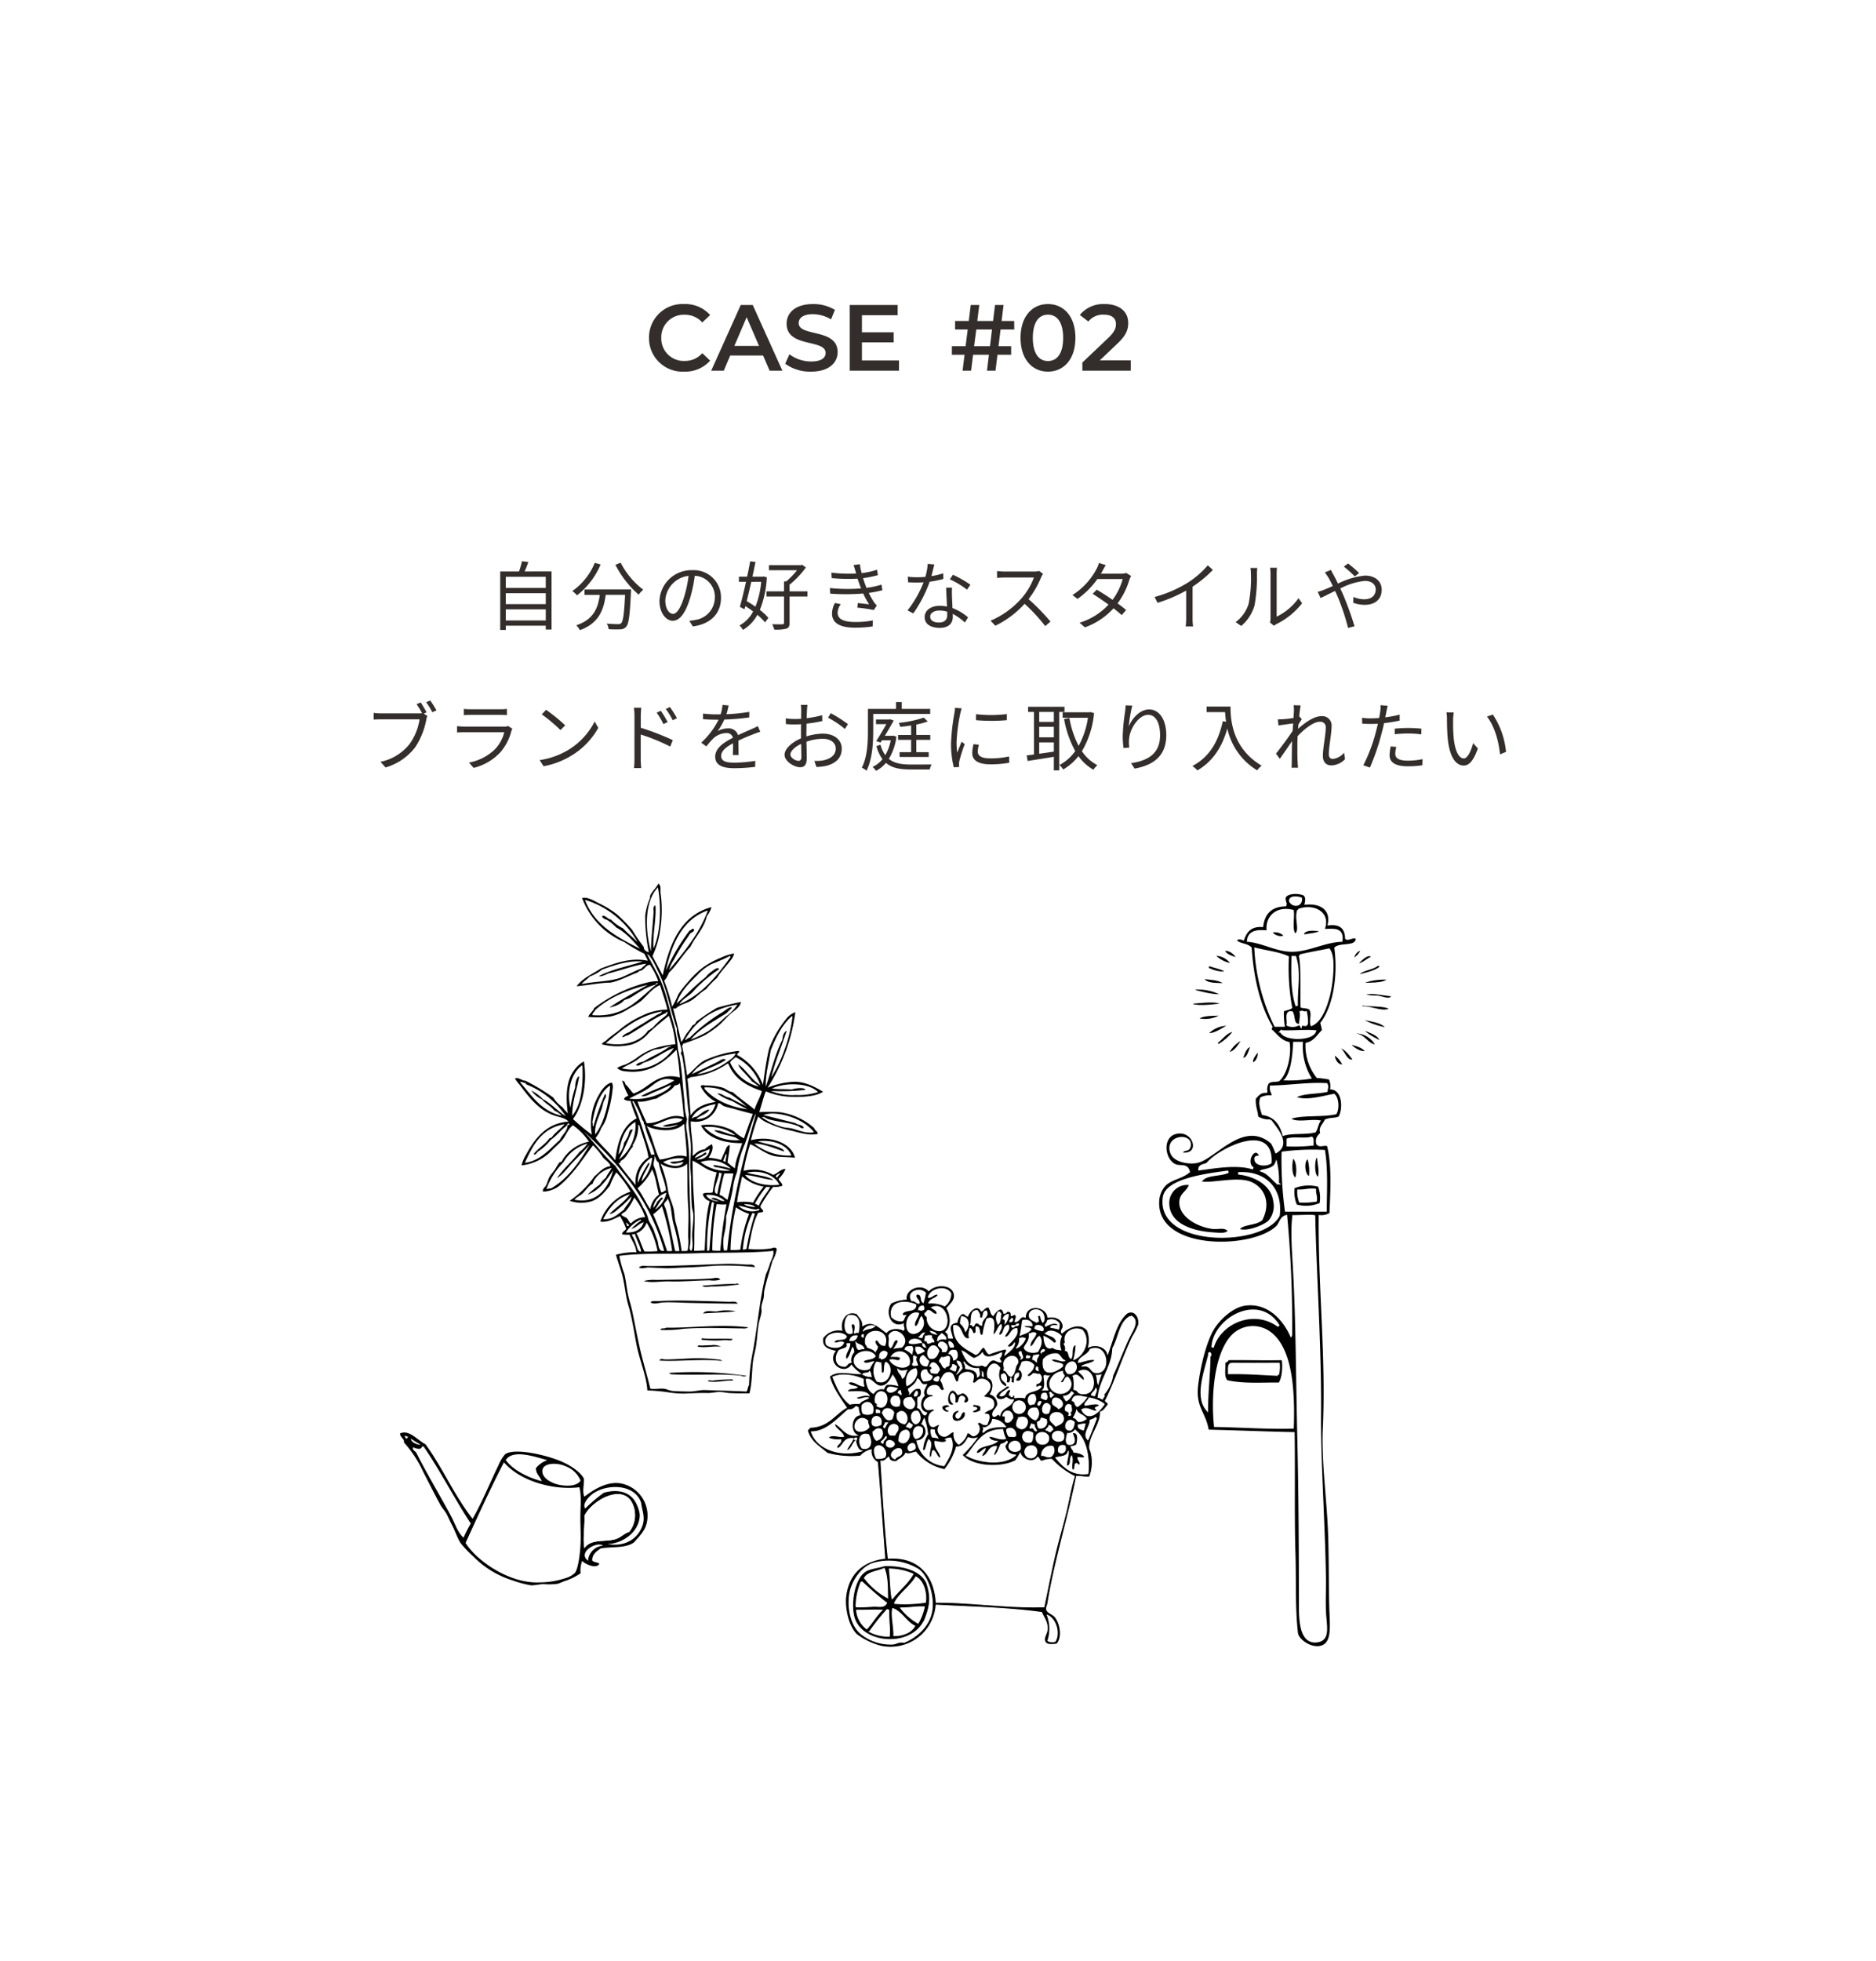 <svg xmlns="http://www.w3.org/2000/svg" width="400" height="418" viewBox="0 0 400 418">
  <g id="case2" transform="translate(-930 -3624)">
    <rect id="長方形_366" data-name="長方形 366" width="400" height="418" transform="translate(930 3624)" fill="#fff"/>
    <path id="パス_5133" data-name="パス 5133" d="M-92.16-.768V-3.136h8.528V-.768Zm8.528-5.808v2.32H-92.16v-2.32Zm0-3.5V-7.7H-92.16V-10.08Zm-4.512-1.136c.272-.608.56-1.328.8-2.016l-1.36-.176a20.165,20.165,0,0,1-.624,2.192h-4.016V1.248h1.184v-.9h8.528v.816H-82.4V-11.216Zm14.96-1.84A13.59,13.59,0,0,1-77.968-7.04a6.915,6.915,0,0,1,1.008.912A16.485,16.485,0,0,0-71.936-12.7Zm-2.192,5.68v1.152h3.264C-72.48-3.52-73.36-.992-77.12.256a4.718,4.718,0,0,1,.768,1.04c4.064-1.472,5.088-4.368,5.5-7.52h4.128c-.192,4.032-.416,5.632-.832,6.032-.144.176-.336.208-.672.208-.368,0-1.36-.016-2.4-.112a2.893,2.893,0,0,1,.4,1.184,22.921,22.921,0,0,0,2.512.032A1.6,1.6,0,0,0-66.48.56c.544-.608.784-2.448,1.008-7.36.016-.16.032-.576.032-.576Zm6.592-5.264a21.16,21.16,0,0,0,4.96,6.368,6.118,6.118,0,0,1,.976-1.056,16.93,16.93,0,0,1-4.816-5.76ZM-46.272-5.6A5.8,5.8,0,0,0-52.4-11.488a6.82,6.82,0,0,0-6.992,6.512c0,2.64,1.424,4.272,2.848,4.272,1.488,0,2.752-1.68,3.728-4.976a31.474,31.474,0,0,0,.96-4.608,4.456,4.456,0,0,1,4.272,4.64A4.832,4.832,0,0,1-51.648-.9a12.086,12.086,0,0,1-1.376.208L-52.272.5C-48.48,0-46.272-2.24-46.272-5.6Zm-11.872.512a5.581,5.581,0,0,1,4.96-5.184,26.143,26.143,0,0,1-.9,4.32c-.816,2.7-1.664,3.776-2.416,3.776C-57.216-2.176-58.144-3.072-58.144-5.088ZM-37.7-9.008a18.307,18.307,0,0,1-1.232,5.3c-.608-.432-1.248-.832-1.856-1.184.32-1.264.656-2.688.976-4.112Zm.5-1.136-.208.048h-2.16c.24-1.1.464-2.176.656-3.152l-1.136-.128c-.176.992-.4,2.128-.656,3.28h-1.744v1.088h1.52c-.448,2-.928,3.968-1.312,5.344l.992.512.176-.672c.56.352,1.12.736,1.648,1.136A7.036,7.036,0,0,1-42.32.288a4.647,4.647,0,0,1,.736.96,8.506,8.506,0,0,0,3.072-3.216,11.988,11.988,0,0,1,1.632,1.6l.72-.944a11.276,11.276,0,0,0-1.824-1.7A21.3,21.3,0,0,0-36.5-9.984Zm9.36,3.168h-3.808V-8.4a18.415,18.415,0,0,0,3.472-3.664l-.784-.576-.24.08h-6.848v1.088h5.984A15.271,15.271,0,0,1-32.352-9.1h-.48v2.128h-3.744v1.1h3.744V-.288c0,.24-.08.32-.352.336S-34.352.064-35.36.032a4.642,4.642,0,0,1,.448,1.152A9.117,9.117,0,0,0-32.32.976c.512-.192.672-.544.672-1.264V-5.872h3.808Zm10.272-4.192a3.735,3.735,0,0,0,.112.4,32.057,32.057,0,0,1-5.28-.192l.08,1.168a38.339,38.339,0,0,0,5.5.112q.192.576.432,1.248c.1.272.208.544.32.832a35.866,35.866,0,0,1-6.64-.08l.064,1.2a46.556,46.556,0,0,0,7.04-.032,16.926,16.926,0,0,0,1.248,2.3c-.512-.064-1.552-.176-2.4-.272L-17.2-3.5a29.646,29.646,0,0,1,3.5.512l.656-.976a4.807,4.807,0,0,1-.592-.688,15.894,15.894,0,0,1-1.12-1.984,24.948,24.948,0,0,0,2.9-.576l-.192-1.2a17.677,17.677,0,0,1-3.2.688c-.128-.32-.256-.656-.368-.96-.112-.336-.24-.7-.352-1.1a23.3,23.3,0,0,0,3.152-.64l-.176-1.152a17.8,17.8,0,0,1-3.28.72,12.169,12.169,0,0,1-.384-1.9l-1.36.176C-17.856-12.144-17.7-11.648-17.568-11.168ZM-20.72-4.24-21.968-4.5a4.647,4.647,0,0,0-.624,2.288C-22.576-.16-20.816.768-17.68.768A24.333,24.333,0,0,0-13.936.5l.048-1.28A18.118,18.118,0,0,1-17.7-.448c-2.512,0-3.7-.656-3.7-1.984A3.1,3.1,0,0,1-20.72-4.24ZM-.784-12.7l-1.408-.128a13.273,13.273,0,0,1-.5,2.768c-.624.048-1.232.08-1.808.08A15.092,15.092,0,0,1-6.448-10.1l.08,1.2c.608.032,1.28.048,1.872.048.464,0,.944-.016,1.424-.048A23.677,23.677,0,0,1-6.5-2.912l1.232.64A28.3,28.3,0,0,0-1.776-9.024a21.7,21.7,0,0,0,2.912-.592l-.032-1.2a15.463,15.463,0,0,1-2.512.592C-1.152-11.152-.928-12.128-.784-12.7Zm-.88,11.1c0-.736.8-1.28,1.968-1.28a5.547,5.547,0,0,1,1.648.24c.016.272.016.512.016.72,0,.88-.448,1.584-1.776,1.584C-1.056-.336-1.664-.848-1.664-1.6ZM2.992-7.76H1.744c.032,1.136.112,2.72.176,4.032a7.14,7.14,0,0,0-1.568-.16c-1.808,0-3.2.928-3.2,2.4,0,1.584,1.44,2.3,3.2,2.3,1.984,0,2.8-1.04,2.8-2.32,0-.192,0-.416-.016-.672A11.959,11.959,0,0,1,5.728-.336l.688-1.088A10.977,10.977,0,0,0,3.088-3.408c-.032-.992-.1-2.032-.112-2.624C2.96-6.608,2.96-7.1,2.992-7.76Zm3.2.432.72-1.056a24.168,24.168,0,0,0-3.728-2.128l-.656.976A18.736,18.736,0,0,1,6.192-7.328ZM22.4-10.7l-.816-.624a4.381,4.381,0,0,1-1.2.128H14.208c-.48,0-1.392-.064-1.616-.1V-9.84c.176-.016,1.056-.08,1.616-.08h6.24a14.079,14.079,0,0,1-2.656,4.448A18.3,18.3,0,0,1,11.2-.72L12.224.352a20.284,20.284,0,0,0,6.24-4.672,36.942,36.942,0,0,1,4.4,4.752l1.12-.96a44.383,44.383,0,0,0-4.672-4.784A20.25,20.25,0,0,0,22-10,4.59,4.59,0,0,1,22.4-10.7ZM35.776-12.56l-1.456-.464a5.778,5.778,0,0,1-.512,1.264,14.662,14.662,0,0,1-5.136,5.568l1.072.832a17.454,17.454,0,0,0,4.24-4.24h5.408a13.367,13.367,0,0,1-2.176,4.432C36.1-5.952,34.9-6.72,33.84-7.328l-.864.88c1.024.64,2.24,1.472,3.392,2.3A14.036,14.036,0,0,1,30.176-.288L31.328.7a15.183,15.183,0,0,0,6.1-4.064c.656.528,1.264,1.024,1.744,1.456l.944-1.1c-.512-.416-1.152-.912-1.824-1.408a16.105,16.105,0,0,0,2.5-4.976,5.251,5.251,0,0,1,.384-.864l-1.056-.64a3.189,3.189,0,0,1-1.056.16H34.72a5.366,5.366,0,0,0,.336-.576C35.216-11.6,35.5-12.144,35.776-12.56Zm10.4,6.784.64,1.248a31.6,31.6,0,0,0,6.1-2.608v5.92A14.842,14.842,0,0,1,52.816.5h1.568a12.074,12.074,0,0,1-.1-1.712V-7.968a26.175,26.175,0,0,0,4.32-3.568l-1.072-.992a19.064,19.064,0,0,1-4.368,3.76A26.449,26.449,0,0,1,46.176-5.776ZM70.784-.336l.848.7A3.423,3.423,0,0,1,72.176,0a15.906,15.906,0,0,0,5.456-4.432L76.88-5.52a12.294,12.294,0,0,1-4.672,3.936v-9.232A9.9,9.9,0,0,1,72.272-12H70.8a7.594,7.594,0,0,1,.1,1.184v9.584A3.81,3.81,0,0,1,70.784-.336Zm-7.328-.08,1.2.816A8.942,8.942,0,0,0,67.5-4a35,35,0,0,0,.5-6.8c0-.48.064-.96.08-1.152H66.608a5.894,5.894,0,0,1,.112,1.168,28.562,28.562,0,0,1-.48,6.432A7.594,7.594,0,0,1,63.456-.416ZM88.88-10.16l.912-.72a27.43,27.43,0,0,0-2.352-2.032l-.912.656A28.976,28.976,0,0,1,88.88-10.16Zm-5.088-1.376-1.312.528c.256.32.576.816.784,1.136.272.448.576,1.056.912,1.76-.7.32-1.36.608-1.9.816a11.469,11.469,0,0,1-1.312.432l.608,1.312c.736-.336,1.856-.912,3.088-1.5.208.416.4.864.608,1.328A48.346,48.346,0,0,1,87.44.832L88.816.464a70.981,70.981,0,0,0-2.432-6.72c-.192-.432-.4-.88-.608-1.328A14.423,14.423,0,0,1,91.008-9.2c1.568,0,2.32.864,2.32,1.808,0,1.152-.736,2.112-2.48,2.112a5.792,5.792,0,0,1-2.272-.512l-.048,1.248a7.288,7.288,0,0,0,2.4.448c2.5,0,3.68-1.392,3.68-3.232,0-1.744-1.36-3.008-3.568-3.008a16.442,16.442,0,0,0-5.76,1.712c-.32-.672-.64-1.312-.928-1.84A11.628,11.628,0,0,1,83.792-11.536ZM-110.3,16.7l-.88.368a19.684,19.684,0,0,1,1.168,1.92,3.476,3.476,0,0,1-.688.048h-8.016a12.146,12.146,0,0,1-1.6-.112v1.424c.4-.016.96-.048,1.584-.048h8.192a12.173,12.173,0,0,1-2.1,5.216,10.586,10.586,0,0,1-6.24,3.84l1.088,1.2a12.248,12.248,0,0,0,6.3-4.272,15.9,15.9,0,0,0,2.384-5.9,3.16,3.16,0,0,1,.24-.8l-.784-.5.608-.272C-109.36,18.208-109.936,17.248-110.3,16.7Zm2.048-.416-.88.368a17.6,17.6,0,0,1,1.312,2.128l.88-.384A23.4,23.4,0,0,0-108.256,16.288Zm7.152,1.792v1.328c.432-.032.944-.048,1.44-.048h6.272c.544,0,1.088.016,1.472.048V18.08a9.966,9.966,0,0,1-1.456.08h-6.288A10.006,10.006,0,0,1-101.1,18.08ZM-90.752,22.3l-.912-.576a2.126,2.126,0,0,1-.88.128h-8.432a15.122,15.122,0,0,1-1.568-.1V23.1c.576-.032,1.184-.048,1.568-.048h8.5a8.179,8.179,0,0,1-1.9,3.536,10.662,10.662,0,0,1-5.632,2.928l.992,1.136A11.586,11.586,0,0,0-93.3,27.312a11.019,11.019,0,0,0,2.336-4.544A2.8,2.8,0,0,1-90.752,22.3Zm7.184-4.032-.912.976A33.23,33.23,0,0,1-80.5,22.592l1.008-1.008A35.036,35.036,0,0,0-83.568,18.272Zm-1.376,10.72L-84.1,30.3a17.538,17.538,0,0,0,6.288-2.48,15.986,15.986,0,0,0,5.376-5.7l-.768-1.36a15.072,15.072,0,0,1-5.344,5.888A16.521,16.521,0,0,1-84.944,28.992ZM-59.1,18.48l-.88.4a15.879,15.879,0,0,1,1.424,2.432l.912-.416A24.11,24.11,0,0,0-59.1,18.48Zm1.936-.8-.88.416a15.566,15.566,0,0,1,1.488,2.4l.9-.448A21.608,21.608,0,0,0-57.168,17.68ZM-64.72,28.8a17.521,17.521,0,0,1-.1,1.888h1.536c-.048-.512-.1-1.376-.1-1.888V23.536A41,41,0,0,1-57.1,26.1l.56-1.36a54.35,54.35,0,0,0-6.832-2.64V19.488a14.779,14.779,0,0,1,.112-1.664h-1.584a10.1,10.1,0,0,1,.128,1.664Zm20.08-11.456-1.312-.112a8.2,8.2,0,0,1-.4,2c-.352.016-.72.016-1.056.016a23.418,23.418,0,0,1-2.7-.176v1.2c.88.064,1.936.1,2.624.1h.7a16.878,16.878,0,0,1-3.7,4.9l1.088.8A21.136,21.136,0,0,1-47.936,24.4a4.212,4.212,0,0,1,2.752-1.168,1.335,1.335,0,0,1,1.456.992c-1.872.976-3.776,2.16-3.776,4.048,0,1.952,1.84,2.448,4.128,2.448a37.586,37.586,0,0,0,4.384-.288l.032-1.28a28.491,28.491,0,0,1-4.368.384c-1.648,0-2.9-.192-2.9-1.44,0-1.056,1.04-1.9,2.528-2.688,0,.848-.016,1.888-.048,2.5h1.232c-.016-.784-.032-2.144-.048-3.072,1.216-.576,2.352-1.04,3.248-1.376a13.932,13.932,0,0,1,1.424-.512l-.528-1.2c-.448.24-.832.416-1.312.624-.832.384-1.808.768-2.9,1.3a2.066,2.066,0,0,0-2.144-1.44,4.581,4.581,0,0,0-2.224.592,12.7,12.7,0,0,0,1.44-2.48,46.281,46.281,0,0,0,5.312-.448l.016-1.184a39.35,39.35,0,0,1-4.88.5A16.334,16.334,0,0,0-44.64,17.344Zm16.816-.128h-1.424a8.437,8.437,0,0,1,.08,1.136c0,.288-.016.992-.016,1.824-.448.032-.864.048-1.232.048a14.806,14.806,0,0,1-2.048-.128l.032,1.216a17.575,17.575,0,0,0,2.048.08c.336,0,.736-.016,1.184-.048-.016.7-.016,1.456-.016,2.1v.912c-1.84.784-3.5,2.176-3.5,3.5,0,1.424,2.08,2.656,3.328,2.656.864,0,1.408-.48,1.408-1.968,0-.688-.032-2.112-.064-3.472a10.481,10.481,0,0,1,3.488-.624c1.52,0,2.752.736,2.752,2.1,0,1.472-1.28,2.224-2.688,2.5a8.182,8.182,0,0,1-1.872.112l.448,1.3a12.133,12.133,0,0,0,1.984-.224c2.192-.528,3.408-1.76,3.408-3.7,0-1.92-1.68-3.184-4.016-3.184a12.1,12.1,0,0,0-3.52.592v-.56c0-.64.016-1.408.032-2.16a29.373,29.373,0,0,0,3.36-.56l-.032-1.248a21.518,21.518,0,0,1-3.3.64c.016-.72.048-1.344.064-1.728A10.264,10.264,0,0,1-27.824,17.216Zm4.96,1.776-.576.96a20.3,20.3,0,0,1,3.584,2.4l.656-1.024A29.083,29.083,0,0,0-22.864,18.992Zm-8.608,8.8c0-.72.976-1.648,2.288-2.256.016,1.168.048,2.256.048,2.832,0,.528-.224.784-.592.784C-30.352,29.152-31.472,28.528-31.472,27.792Zm29.824-3.12v-1.04H-4.624V21.408a15.1,15.1,0,0,0,2.432-.656l-.832-.816a24.1,24.1,0,0,1-5.344,1.12,3.671,3.671,0,0,1,.32.848c.736-.064,1.536-.176,2.32-.3v2.032H-8.512v1.04h2.784V27.3H-8.192V28.32h6.208V27.3h-2.64V24.672Zm-12.16-5.52H-1.664V18.08H-7.728V16.624H-8.944V18.08h-6v4.7c0,2.32-.1,5.536-1.3,7.824a3.819,3.819,0,0,1,.992.656c1.264-2.416,1.44-6.016,1.44-8.48Zm4.3,4.624-.208.032h-1.616c.688-1.12,1.376-2.32,1.888-3.248l-.752-.272-.192.048h-2.832v.992h2.208c-.608,1.072-1.44,2.5-2.16,3.6l.928.32.3-.48h1.872a10.069,10.069,0,0,1-1.168,3.168,6.69,6.69,0,0,1-1.024-2.224l-.864.3A8.851,8.851,0,0,0-11.84,28.8a6.015,6.015,0,0,1-2.112,1.648,5.353,5.353,0,0,1,.752.832,7.046,7.046,0,0,0,2.1-1.7c1.3,1.12,3.024,1.408,5.3,1.408H-1.76a4.109,4.109,0,0,1,.4-1.072c-.72.016-3.856.016-4.4.016-1.968,0-3.552-.24-4.72-1.2A12.094,12.094,0,0,0-8.864,24ZM8.1,19.2v1.28a37.609,37.609,0,0,0,6.576,0v-1.3A27.374,27.374,0,0,1,8.1,19.2Zm.624,6.512L7.568,25.6A8.6,8.6,0,0,0,7.3,27.488c0,1.5,1.2,2.4,3.888,2.4a21.683,21.683,0,0,0,4-.336l-.032-1.344a17.651,17.651,0,0,1-3.968.416c-2.176,0-2.7-.7-2.7-1.44A5.587,5.587,0,0,1,8.72,25.712ZM5.04,17.968,3.616,17.84A7,7,0,0,1,3.5,18.976a45,45,0,0,0-.72,6.416,20.145,20.145,0,0,0,.592,5.136l1.152-.08c-.016-.16-.032-.384-.048-.56a3.088,3.088,0,0,1,.08-.72A32.654,32.654,0,0,1,5.7,25.584l-.672-.512c-.272.656-.656,1.616-.928,2.336a17.548,17.548,0,0,1-.144-2.24,37.153,37.153,0,0,1,.8-6.128C4.816,18.752,4.96,18.24,5.04,17.968ZM24.7,20.848h-3.12V18.72H24.7Zm-3.12,4.368H24.7v1.968c-1.072.16-2.144.32-3.12.448Zm3.12-1.088h-3.12V21.9H24.7Zm2.272-5.408v-1.1h-7.76v1.1h1.248v9.072c-.576.08-1.1.144-1.552.192l.208,1.2c1.52-.256,3.568-.56,5.584-.9v2.9h1.152V18.72Zm5.536.032-.224.048H26.576v1.168h5.392a17.554,17.554,0,0,1-1.984,5.984,20.608,20.608,0,0,1-1.968-5.92l-1.136.208a22.283,22.283,0,0,0,2.384,6.832,9.761,9.761,0,0,1-3.36,2.96,4.57,4.57,0,0,1,.784.96,11.419,11.419,0,0,0,3.264-2.848,10.009,10.009,0,0,0,3.184,2.9,4.958,4.958,0,0,1,.848-.976,8.887,8.887,0,0,1-3.3-2.976,19.459,19.459,0,0,0,2.592-8.112Zm8.912-1.376-1.408-.048c-.032.432-.064.9-.128,1.376a42.279,42.279,0,0,0-.5,5.168,19.484,19.484,0,0,0,.176,2.544l1.232-.1a7.457,7.457,0,0,1-.032-1.968c.192-2.1,2.048-5.008,4.048-5.008,1.68,0,2.544,1.824,2.544,4.352,0,4.016-2.72,5.44-6.192,5.952L41.92,30.8c3.968-.72,6.752-2.672,6.752-7.12,0-3.36-1.52-5.488-3.648-5.488-2.032,0-3.7,2-4.352,3.632A29.705,29.705,0,0,1,41.424,17.376Zm15.856.208v1.184h3.936c.032.608.1,1.312.208,2.048l-.7-.112c-.976,4.48-2.944,7.7-6.48,9.536a7.787,7.787,0,0,1,1.072.944c3.184-1.872,5.2-4.784,6.384-8.928a13.807,13.807,0,0,0,6.352,8.912,5.654,5.654,0,0,1,.96-.992c-6.272-3.728-6.64-9.76-6.64-12.592Zm18.608.9c0,.176-.032.768-.08,1.52-.832.144-1.776.24-2.3.272-.384.016-.688.032-1.04.016l.128,1.312c1.008-.144,2.416-.336,3.136-.432-.032.512-.08,1.056-.112,1.584-.8,1.248-2.656,3.744-3.552,4.864l.816,1.1c.768-1.088,1.824-2.608,2.608-3.792,0,.256-.016.48-.016.64-.032,1.744-.032,2.56-.048,4.1,0,.256-.016.656-.048.944h1.392c-.032-.288-.064-.688-.08-.976-.08-1.424-.064-2.4-.064-3.856,0-.576.016-1.216.048-1.888,1.472-1.568,3.408-3.072,4.7-3.072a1.15,1.15,0,0,1,1.3,1.312c0,1.568-.608,4.192-.608,5.968,0,1.328.72,2.016,1.776,2.016a4.149,4.149,0,0,0,2.944-1.328l-.208-1.376a3.54,3.54,0,0,1-2.416,1.328c-.576,0-.832-.448-.832-.976,0-1.632.592-4.384.592-5.984A1.985,1.985,0,0,0,81.7,19.632c-1.616,0-3.68,1.552-4.928,2.7.032-.32.048-.624.08-.928.24-.4.512-.832.72-1.12l-.464-.56c-.032.016-.064.016-.1.032.112-1.12.24-2.016.32-2.416l-1.5-.048A7.646,7.646,0,0,1,75.888,18.48Zm21.84,7.7-1.2-.112a10,10,0,0,0-.24,1.888c0,1.584,1.376,2.352,3.9,2.352a21.271,21.271,0,0,0,3.088-.224l.048-1.3a15.4,15.4,0,0,1-3.12.32c-2.288,0-2.7-.736-2.7-1.488A5.657,5.657,0,0,1,97.728,26.176Zm-1.84-8.768-1.536-.128a6.4,6.4,0,0,1-.048,1.328c-.048.32-.128.832-.24,1.392-.624.048-1.2.08-1.728.08a14.5,14.5,0,0,1-1.92-.112l.048,1.248c.576.032,1.152.064,1.856.064.448,0,.944-.016,1.472-.048-.128.576-.272,1.184-.416,1.712A34.889,34.889,0,0,1,90.688,30.1l1.408.48a49.035,49.035,0,0,0,2.5-7.328c.192-.7.368-1.44.512-2.144a30.725,30.725,0,0,0,3.328-.544V19.3a23.689,23.689,0,0,1-3.072.576c.1-.432.176-.848.24-1.184C95.664,18.368,95.792,17.76,95.888,17.408Zm1.5,4.88v1.184a26.292,26.292,0,0,1,2.976-.16,20.23,20.23,0,0,1,2.688.192l.032-1.216a25.61,25.61,0,0,0-2.768-.144C99.3,22.144,98.24,22.208,97.392,22.288Zm12.576-3.456-1.552-.032a7.217,7.217,0,0,1,.112,1.424c0,.928.032,2.88.176,4.272.432,4.144,1.888,5.648,3.408,5.648,1.072,0,2.048-.928,3.008-3.648l-1.008-1.136c-.416,1.6-1.168,3.264-1.984,3.264-1.136,0-1.92-1.776-2.176-4.448-.112-1.328-.128-2.784-.112-3.792A12.182,12.182,0,0,1,109.968,18.832Zm8.336.448-1.248.432c1.536,1.872,2.5,5.152,2.784,8.048l1.28-.528A17.2,17.2,0,0,0,118.3,19.28Z" transform="translate(1130 3757)" fill="#332e2b"/>
    <path id="パス_5131" data-name="パス 5131" d="M8.36.2a7.106,7.106,0,0,0,5.56-2.34l-1.68-1.6A4.867,4.867,0,0,1,8.5-2.08,4.78,4.78,0,0,1,3.5-7a4.78,4.78,0,0,1,5-4.92,4.917,4.917,0,0,1,3.74,1.64l1.68-1.58A7.092,7.092,0,0,0,8.38-14.2,7.135,7.135,0,0,0,.88-7,7.129,7.129,0,0,0,8.36.2ZM26.6,0h2.72L23-14H20.44L14.14,0h2.68L18.2-3.24h7ZM19.08-5.28,21.7-11.4l2.64,6.12ZM35.44.2c3.84,0,5.66-1.92,5.66-4.16,0-5.14-8.3-3.2-8.3-6.18,0-1.06.88-1.9,3.04-1.9a7.78,7.78,0,0,1,3.86,1.1l.82-2.02a8.851,8.851,0,0,0-4.66-1.24c-3.84,0-5.64,1.92-5.64,4.18,0,5.2,8.32,3.22,8.32,6.24,0,1.04-.92,1.82-3.1,1.82A7.757,7.757,0,0,1,30.82-3.5l-.9,2.02A9.021,9.021,0,0,0,35.44.2ZM46.28-2.18V-6.04h6.76V-8.18H46.28v-3.64H53.9V-14H43.68V0h10.5V-2.18Z" transform="translate(1067.5 3703)" fill="#332e2b"/>
    <path id="パス_5132" data-name="パス 5132" d="M10.84-8.78h2.92l-.02-1.82H11.06l.42-3.4H9.66l-.42,3.4H5.88L6.3-14H4.48l-.42,3.4H1.14v1.82h2.7L3.38-5.22H.46V-3.4h2.7L2.74,0H4.56l.42-3.4H8.36L7.94,0H9.76l.42-3.4H13.1V-5.22H10.4ZM5.2-5.22l.46-3.56H9.02L8.58-5.22ZM20.94.2C24.28.2,26.8-2.4,26.8-7s-2.52-7.2-5.86-7.2c-3.32,0-5.84,2.6-5.84,7.2S17.62.2,20.94.2Zm0-2.26c-1.9,0-3.22-1.56-3.22-4.94s1.32-4.94,3.22-4.94c1.92,0,3.24,1.56,3.24,4.94S22.86-2.06,20.94-2.06ZM32-2.2l3.74-3.56c1.94-1.82,2.32-3.06,2.32-4.42,0-2.48-1.96-4.02-5-4.02a6.465,6.465,0,0,0-5.32,2.32l1.82,1.4a3.951,3.951,0,0,1,3.28-1.46c1.72,0,2.6.74,2.6,2.02,0,.78-.24,1.6-1.6,2.9L28.28-1.74V0H38.6V-2.2Z" transform="translate(1132.5 3703)" fill="#332e2b"/>
    <g id="グループ_2" data-name="グループ 2" transform="translate(1110.491 3751.875)">
      <path id="パス_96" data-name="パス 96" d="M112.7,73.343c-.936.763-2.625.774-4.044,1.055.029-.205-.039-.314-.176-.352C109.03,72.617,111.85,73.16,112.7,73.343Z" transform="translate(-11.245 -2.86)" stroke="#fff" stroke-width="0.5" fill-rule="evenodd"/>
      <path id="パス_99" data-name="パス 99" d="M102.349,74.512c-.766.772-2.8.07-2.989-.88A3,3,0,0,1,102.349,74.512Z" transform="translate(-8.807 -2.974)" stroke="#fff" stroke-width="0.5" fill-rule="evenodd"/>
      <path id="パス_114" data-name="パス 114" d="M88.429,80.891c-1.224-.358-2.446-.718-2.989-1.758C86.441,78.436,88.454,80.036,88.429,80.891Z" transform="translate(-5.086 -4.43)" stroke="#fff" stroke-width="0.5" fill-rule="evenodd"/>
      <path id="パス_116" data-name="パス 116" d="M125.054,78.947a3.821,3.821,0,0,1-1.934,2.11C123.152,79.826,124.168,78.75,125.054,78.947Z" transform="translate(-15.159 -4.42)" stroke="#fff" stroke-width="0.5" fill-rule="evenodd"/>
      <path id="パス_122" data-name="パス 122" d="M86.756,82.505a6.47,6.47,0,0,1-3.517-1.583c-.211-.231-.069-.276,0-.527A4.173,4.173,0,0,1,86.756,82.505Z" transform="translate(-4.468 -4.813)" stroke="#fff" stroke-width="0.5" fill-rule="evenodd"/>
      <path id="パス_123" data-name="パス 123" d="M127.6,80.946c-1.22.539-2.021,1.5-3.517,1.759C124.62,81.712,126.894,79.532,127.6,80.946Z" transform="translate(-15.415 -4.836)" stroke="#fff" stroke-width="0.5" fill-rule="evenodd"/>
      <path id="パス_135" data-name="パス 135" d="M81.044,83.275c1.246.512,2.808.71,3.869,1.407-.931.78-3.151-.106-4.044-.527C80.723,83.657,81.116,83.7,81.044,83.275Z" transform="translate(-3.856 -5.583)" stroke="#fff" stroke-width="0.5" fill-rule="evenodd"/>
      <path id="パス_136" data-name="パス 136" d="M129.419,83.8c-1.124,1.115-3.821,1.555-5.1,1.934.709-1.577,3.185-1.386,4.4-2.462C129.156,83.245,129.266,83.545,129.419,83.8Z" transform="translate(-15.479 -5.582)" stroke="#fff" stroke-width="0.5" fill-rule="evenodd"/>
      <path id="パス_140" data-name="パス 140" d="M131.435,87.338c-.906,1.439-4.647.979-6.155,1.23C126.431,87.431,130.123,87.166,131.435,87.338Z" transform="translate(-15.736 -6.656)" stroke="#fff" stroke-width="0.5" fill-rule="evenodd"/>
      <path id="パス_142" data-name="パス 142" d="M79.44,87.115c1.888.223,3.99.23,4.924,1.407C83.064,88.4,79.806,88.757,79.44,87.115Z" transform="translate(-3.482 -6.609)" stroke="#fff" stroke-width="0.5" fill-rule="evenodd"/>
      <path id="パス_146" data-name="パス 146" d="M83.195,91.634c-1.924.267-4.362-.432-6.155-.878v-.528A10.853,10.853,0,0,1,83.195,91.634Z" transform="translate(-2.841 -7.436)" stroke="#fff" stroke-width="0.5" fill-rule="evenodd"/>
      <path id="パス_147" data-name="パス 147" d="M132.33,91.984c-.158,1.466-2.131.478-3.165.352A12.9,12.9,0,0,1,126,91.984C127.295,90.956,130.433,91.937,132.33,91.984Z" transform="translate(-15.929 -7.786)" stroke="#fff" stroke-width="0.5" fill-rule="evenodd"/>
      <path id="パス_148" data-name="パス 148" d="M83,94.574c-1.848.295-5.171.681-6.682.176-.015-.249-.029-.5.176-.528C78.218,94.1,81.831,93.561,83,94.574Z" transform="translate(-2.646 -8.441)" stroke="#fff" stroke-width="0.5" fill-rule="evenodd"/>
      <path id="パス_150" data-name="パス 150" d="M125.519,94.795c2.282.382,5.581.037,6.33,1.055-1.756.975-4.077-.481-6.155-.352A.988.988,0,0,1,125.519,94.795Z" transform="translate(-15.799 -8.662)" stroke="#fff" stroke-width="0.5" fill-rule="evenodd"/>
      <path id="パス_157" data-name="パス 157" d="M83.387,97.675A6.561,6.561,0,0,1,77.76,98.73C78.831,97.575,81.393,97.908,83.387,97.675Z" transform="translate(-3.033 -9.432)" stroke="#fff" stroke-width="0.5" fill-rule="evenodd"/>
      <path id="パス_158" data-name="パス 158" d="M124.8,98.635c2.149.723,5.151.594,6.155,2.463C129.1,100.769,126.273,99.925,124.8,98.635Z" transform="translate(-15.608 -9.689)" stroke="#fff" stroke-width="0.5" fill-rule="evenodd"/>
      <path id="パス_162" data-name="パス 162" d="M85.74,100.779c-1.5.67-3.624,2.4-5.1,1.935A5.876,5.876,0,0,1,85.74,100.779Z" transform="translate(-3.803 -10.25)" stroke="#fff" stroke-width="0.5" fill-rule="evenodd"/>
      <path id="パス_164" data-name="パス 164" d="M125.52,101.755c1.6.694,4.212,1.281,4.22,2.99C128.165,103.917,126.5,103.179,125.52,101.755Z" transform="translate(-15.8 -10.523)" stroke="#fff" stroke-width="0.5" fill-rule="evenodd"/>
      <path id="パス_165" data-name="パス 165" d="M87.324,102.474a11.613,11.613,0,0,1-3.517,3.164c-.171-.18-.348-.355-.528-.528C84.52,104.229,85.676,102.367,87.324,102.474Z" transform="translate(-4.509 -10.714)" stroke="#fff" stroke-width="0.5" fill-rule="evenodd"/>
      <path id="パス_168" data-name="パス 168" d="M128.436,105.769c-1.786.244-2.489-2.07-4.4-2.286-.211-.231-.069-.276,0-.527A5.073,5.073,0,0,1,128.436,105.769Z" transform="translate(-15.375 -10.844)" stroke="#fff" stroke-width="0.5" fill-rule="evenodd"/>
      <path id="パス_171" data-name="パス 171" d="M90.157,104.876c-1.082,1.145-1.561,2.893-3.517,3.164C87.288,106.578,88.809,105.053,90.157,104.876Z" transform="translate(-5.407 -11.357)" stroke="#fff" stroke-width="0.5" fill-rule="evenodd"/>
      <path id="パス_174" data-name="パス 174" d="M121.68,106.075c1.658.336,3.295.692,4.044,1.934C124.078,108.345,122.6,107.047,121.68,106.075Z" transform="translate(-14.774 -11.678)" stroke="#fff" stroke-width="0.5" fill-rule="evenodd"/>
      <path id="パス_176" data-name="パス 176" d="M93.006,106.795c-.625,1.014-.793,3.233-2.286,2.814C91.3,108.493,91.43,106.919,93.006,106.795Z" transform="translate(-6.498 -11.87)" stroke="#fff" stroke-width="0.5" fill-rule="evenodd"/>
      <path id="パス_177" data-name="パス 177" d="M122.443,110.089c-1.815.618-2.126-1.725-3.165-2.462-.029-.2.039-.312.176-.352C120.538,107.445,121.668,109.029,122.443,110.089Z" transform="translate(-14.13 -11.998)" stroke="#fff" stroke-width="0.5" fill-rule="evenodd"/>
      <path id="パス_179" data-name="パス 179" d="M95.043,108.235c.585.568-.118,2.783-1.231,2.814C93.438,109.985,94.532,108.987,95.043,108.235Z" transform="translate(-7.304 -12.255)" stroke="#fff" stroke-width="0.5" fill-rule="evenodd"/>
      <path id="パス_180" data-name="パス 180" d="M117.588,109.195a5.112,5.112,0,0,1,2.11,2.462C118.383,112.126,117.354,110.275,117.588,109.195Z" transform="translate(-13.671 -12.512)" stroke="#fff" stroke-width="0.5" fill-rule="evenodd"/>
      <path id="パス_211" data-name="パス 211" d="M105.484,139.2c1.164.519,1.266,3.636.7,4.748C104.878,143.57,105.052,140.177,105.484,139.2Z" transform="translate(-10.36 -20.531)" stroke="#fff" stroke-width="0.5" fill-rule="evenodd"/>
      <path id="パス_212" data-name="パス 212" d="M112.711,139.2c.034,1.317.72,3.649,0,4.573-1.131-.4-1.063-3.648-.528-4.573Z" transform="translate(-12.135 -20.531)" stroke="#fff" stroke-width="0.5" fill-rule="evenodd"/>
      <path id="パス_213" data-name="パス 213" d="M109.837,139.436a9.419,9.419,0,0,1,.352,4.22C108.78,143.647,108.46,139.7,109.837,139.436Z" transform="translate(-11.372 -20.595)" stroke="#fff" stroke-width="0.5" fill-rule="evenodd"/>
      <path id="パス_223" data-name="パス 223" d="M74.108,147.087c-.5,1.813-2.17,1.989-2.11,4.044.084,2.858,3.771,4.873,6.858,5.276,1.169.152,2.752-.476,3.517.7-.758.887-2.232.591-3.341.528-4.323-.245-9.683-1.821-9.671-6.507A4.052,4.052,0,0,1,74.108,147.087Z" transform="translate(-0.788 -22.62)" stroke="#fff" stroke-width="0.5" fill-rule="evenodd"/>
      <path id="パス_224" data-name="パス 224" d="M111.284,147.489a7.135,7.135,0,0,1,.352,3.869,7.734,7.734,0,0,1-5.275.352,7.446,7.446,0,0,1-.528-3.869A8.412,8.412,0,0,1,111.284,147.489Zm-4.4,1.055a6.28,6.28,0,0,0,.352,2.286,16.322,16.322,0,0,0,3.341-.175c.134-.955-.217-1.424-.176-2.287C109.038,148.232,108.171,148.6,106.888,148.544Z" transform="translate(-10.532 -22.67)" stroke="#fff" stroke-width="0.5" fill-rule="evenodd"/>
      <path id="パス_335" data-name="パス 335" d="M98.151,197.993c.3,1.65.1,4.157-.7,5.275-3.611-.048-7.745.3-11.254-.527-.854-.966-.476-2.183-.528-4.044.206-.263.73-.207.7-.7C90.148,197.95,93.857,198.073,98.151,197.993Zm-10.9,1.055c-.7.117-.51,1.131-.528,1.934,4.025-.062,6.655.193,10.375.352a6.7,6.7,0,0,0,.176-2.285C93.565,199.07,90.925,199.084,87.248,199.048Z" transform="translate(-5.136 -36.246)" stroke="#fff" stroke-width="0.5" fill-rule="evenodd"/>
      <path id="パス_1061" data-name="パス 1061" d="M97.586,62.746c.539.523.528,1.029.352,1.934,3.324-.316,5.557,1.332,4.924,4.4,2.486-.259,3.625.829,3.693,2.989.366.443,1.923-.789,2.286.177-.245,1.923-3.4.937-4.572,1.934.794,5.929-.27,12.475-2.989,16a11.562,11.562,0,0,1,.352,1.583c-1.113,1-1.774,2.446-3.517,2.813a10.729,10.729,0,0,0,2.286,7.035,23.364,23.364,0,0,1,2.638.352,3.642,3.642,0,0,1,.352,2.109c2.429.172,2.849,4.074,1.758,6.155-.764.5-1.915.216-2.989.7-.306.79-1.381,1.612-.879,2.638-.41.645-1.178.932-.879,2.287.541.7,1.539-.067,2.286.352,1.047,4.061.756,9.64.528,14.594a3.741,3.741,0,0,1-2.286.528c-.136,15.312,1.58,30.022.879,45.191-.3,6.452.7,13.914,1.055,20.926.291,5.672.16,13.244.352,18.113.141,3.606.459,6.936-2.11,7.561-2.123.517-4.921-1.414-5.1-2.989-.613-5.393-.344-11.054-.528-16.881-.245-7.758-.045-16.58-.176-25.673-4.866-.078-12-.378-18.288-.527-.619-3.922-2.848-4.878-2.286-9.672.449-3.834,1.694-9.137,3.341-11.957,1.262-2.163,4.116-4.869,6.858-5.276,4.312-.638,7.879,2.257,9.847,6.506a249.525,249.525,0,0,0-1.055-25.321c-1.155.339-1.185,1.566-1.934,2.285-5.373,5.155-26.527,5.355-25.322-5.978a5.716,5.716,0,0,1,1.231-2.814c1.288-1.509,3.618-1.622,5.275-2.989-.371-1.668-1.887-.865-2.989-1.407-2.444-1.2-2.929-6.064.176-6.858,4.127-1.056,5.812,5.078,1.231,4.4.377-1.288,1.515-.371,1.758-1.583.543-2.7-5.148-2.177-3.869,1.408.651,1.824,3.8,2.278,5.451,1.934,3.874-.806,9.863-9.391,16-4.044a15.319,15.319,0,0,1,.879,1.934c2.99-1.778-.037-4.966-1.231-6.682a4.681,4.681,0,0,1-2.814-.7c-.126-1.4-.666-2.382-.528-4.044.618-.671,1.115-1.464,2.462-1.407a2.8,2.8,0,0,1,.352-1.934c.743-.56,1.455-.293,2.286-.527,1.767-1.6,2.488-5.741,2.11-7.914-1.833-.394-2.626-1.828-3.869-2.814-.023-.315.215-.371.176-.7-2.62-4.409-4.018-10.595-4.4-16.7-.743-.84-2.467-.7-3.165-1.583.114-.654,1.046-.594,1.583-.351.6-1.687,1.608-2.965,4.044-2.814.385-2.721,1.884-4.329,4.924-4.4.272-.42-.464-1.164,0-1.934C94.293,62.238,96.412,62.213,97.586,62.746ZM94.6,64.152c.484,1.065,2.372,1.15,2.286-.528C96.3,63.358,94.489,63.166,94.6,64.152Zm1.758,1.935c-.733,1.933.745,4.411-.7,5.275-.988-.887-.343-3.408-.528-5.1-3.432-.853-5.735,1.358-5.275,4.4-1.794-.142-3.984-.282-4.22,1.934,3.12.293,5.864,1.978,8.968,2.11,3.664.157,7.183-1.98,10.9-2.11.369-2.959-2.14-2.137-3.869-2.286C103.226,66.736,99.6,64.831,96.356,66.087ZM91.432,90.7H93.19a17.494,17.494,0,0,1-.176-3.165c.463-.357,1.3-.346,1.758-.7a47.431,47.431,0,0,1-.7-10.727c-1.96-.912-4.58-1.164-6.858-1.758A42.5,42.5,0,0,0,91.432,90.7Zm5.275-14.947c.488,2.582.286,7.126.352,10.9.7.18,1.679.078,1.934.7.479,1-.12,2.23.176,3.164,1.879-.772,3.019-3.674,3.693-6.33a28.234,28.234,0,0,0,.7-5.1c.067-1.4.1-3.438-.7-4.571C100.8,74.928,98.7,75.29,96.707,75.758ZM96,86.484c-.133-3.575.719-7-.352-10.375h-.528C95.045,79.762,94.98,83.533,96,86.484Zm.879,1.407c.21,1.036-.339,2.233,0,2.814.075-.393.867-.071,1.231-.176a8.6,8.6,0,0,0-.176-2.638C97.33,88.034,97.2,87.563,96.883,87.891ZM94.07,90.529a2.723,2.723,0,0,0,2.11,0c-1.057-.232-.731-1.848-1.231-2.638C93.543,87.658,94.229,89.516,94.07,90.529Zm-1.407,1.407c.691,1.833,6.51,1.812,7.21,0C97.819,91.735,95.43,92.039,92.663,91.936Zm1.055,10.2a27.079,27.079,0,0,0,5.1-.352A13.091,13.091,0,0,1,97.059,94.4H95.476C95.355,96.815,95.054,100.367,93.718,102.135Zm-3.165,1.583c-.282,1.009.679,1.435.176,2.11a4.036,4.036,0,0,0-2.286.352c-.445,1.107.058,2.426.352,3.341,2.534.4,3.777,2.084,4.4,4.4,1.876-.585,4.74-.184,6.682-.7.388-.607.49-1.5.879-2.109-2.06-.284-5.361.671-6.33-.7,2.664-.971,6.886-.383,9.847-1.055.6-1,.437-3.212-.352-3.869-2.586.48-6,1.557-8.441.528,1.563-1.192,4.6-.909,6.858-1.407.062-.634.269-.848,0-1.407C98.365,102.988,94.58,103.637,90.553,103.717Zm3.517,11.254V116.2a35.832,35.832,0,0,0,5.275-.177c-.021-.506.1-1.151-.176-1.407C97.78,115.047,95.449,114.535,94.07,114.971Zm-17.057,5.1c-.543.454-1.714.278-1.758,1.231,2.852-.346,8.055-1.341,11.43-.176-2.032-1.239.373-5.425,1.583-2.637-.268.318-1.206-.034-1.055.7.051,1.24,2.32,1.326,3.165.7C90.885,111.235,79.266,117.259,77.013,120.071Zm16-2.285a80.478,80.478,0,0,0,.7,12.308h8.441c0-3.907.3-8.311-.352-12.66A49.688,49.688,0,0,0,93.015,117.786Zm-4.4,3.868c1.462.532,2.217,1.769,3.341,2.638a16.144,16.144,0,0,0-.352-4.221C91.176,121.164,89.86,121.371,88.618,121.653Zm-20.926,5.628c-1.495,10.555,21.1,10.329,24.442,3.868.695-5.874-3.111-9.333-8.616-8.967,3.65.386,7.272,2.339,7.737,5.978a5.024,5.024,0,0,1-1.055,4.221c-1.1,1.13-5.226,2.673-6.682,1.758.788-1.377,3.47-.995,4.924-2.109,1.8-3.473.538-6.5-2.11-7.737-2.886-1.347-8.609.377-10.9-.177.763-1.991,4.12-1.389,5.979-2.285C76.811,122.455,68.225,123.526,67.693,127.281ZM95.3,131.326c-.413,3.44-.034,7.84.176,11.781.594,11.184.591,22.769.879,34.817.271,11.33.352,23.541.352,34.994,0,3.644-.2,9.549,3.693,8.967,2.569-.383,1.721-3.177,1.583-6.33-.1-2.305.019-4.71,0-6.507-.118-11.119-1.155-25.658-1.055-35.521.14-13.73-1.005-30.622-1.231-42.2C99.034,131.158,96.4,131.355,95.3,131.326ZM78.068,159.284c1.51-5.287,8.79-8.513,14.068-4.571C87.95,147.755,78.29,153.212,78.068,159.284Zm11.254-3.693a6.108,6.108,0,0,0-6.858,1.055c-3.782,3.7-4.524,12.782-3.869,19.344,5.461.078,11.4.519,16.529.352C95.375,168.708,94.973,158.463,89.322,155.591ZM76.837,172.473c.042-4.168.5-7.647.528-11.43.516.007-.106-1.044,0-.176C76.548,164.288,74.469,169.655,76.837,172.473Z" stroke="#fff" stroke-width="0.5" fill-rule="evenodd"/>
    </g>
    <g id="グループ_369" data-name="グループ 369" transform="matrix(0.966, 0.259, -0.259, 0.966, 1049.46, -130.51)">
      <path id="パス_914" data-name="パス 914" d="M549.866,455.732c1.4-1.805,3.8-4.6,7.025-4.762a7,7,0,0,1,7.263,6.547c.152,1.751-.766,3.332-1.548,4.882-1.445,1.77-4.378,2.052-6.548,3.1-.578.739-1.409,1.564-1.072,2.857.225.45,1.286.064,1.667.358-.268,1.3-2.892.872-3.691.357a5.647,5.647,0,0,0,.357,2.62,12.492,12.492,0,0,1-2.5,2.262c-.6.37-1.175.9-1.667,1.19a13.8,13.8,0,0,1-2.858.833c-.911.27-1.806.808-2.619.953a23.471,23.471,0,0,1-3.929,0,20.184,20.184,0,0,1-9.406-2.739,24.7,24.7,0,0,1-3.334-2.024c-1.008-.88-1.9-2.316-2.977-3.452-.542-.575-1.009-1.209-1.548-1.787-.565-.6-1.238-.981-1.786-1.548-1.9-1.965-3.558-3.875-5.358-5.834a24.481,24.481,0,0,0-5.6-5c-.127-.865-1.133-.85-1.31-1.666,1.678-1.35,4.031.475,5.834.833,4.895,3.956,8.747,8.954,13.811,12.74.972-3.57,1.576-8.286,2.381-12.5a8.726,8.726,0,0,1,.714-2.5c1.287-1.937,8.576-2.257,12.263-1.666,2.021.324,4.293,1.108,5.358,2.262C549.2,453.359,549.08,454.671,549.866,455.732Zm-18.216-3.214c2.045,1.687,5.519,2.39,8.572,2.381-.556-.873-1.65-1.208-1.9-2.381a5.45,5.45,0,0,1,1.9-2.262C537.4,450.253,532.552,449.853,531.65,452.518Zm12.62-2.025c-2.073-.349-5.436.683-4.286,2.739.651,1.163,2.742,1.576,4.286,1.429,1.708-.164,3.518-.757,3.929-2.025A5.556,5.556,0,0,0,544.27,450.494Zm19.169,7.738c.063-1.714-.972-2.947-1.548-4.4-2.354-3.526-7.969-2.06-10.358.713-.7.817-1.805,2.8-.833,3.572a32.545,32.545,0,0,1,2.977-4.286c2.922-1.711,5.642-1.541,7.382.594a6.88,6.88,0,0,1,1.191,1.906c1.007,3.486-1.879,6.97-5,7.857C560.738,463.942,563.312,461.642,563.439,458.232ZM510.1,453.589c.038-.161.169-.228.119-.476-.21.068-.7-.145-.714.119C509.785,453.268,509.726,453.646,510.1,453.589Zm17.859,18.217c3.286,3.085,11.32,5.979,17.383,4.047a17.775,17.775,0,0,0,5.239-2.381,4.439,4.439,0,0,0,1.548-1.548c.456-1.011-.03-4.485-.476-6.429-.411-1.794-1.147-4.028-1.548-5.6-.507-1.983-.893-4.3-1.786-5.835-5.061,2.064-12.435,2.068-16.907-.952C530.076,459.212,528.942,465.959,527.959,471.806Zm30.837-9.169c.939-.65,1.31-1.574,2.262-2.143a5.811,5.811,0,0,0-1.191-6.31c-3.14-3.106-8.323,2.044-8.93,5.476.692,2.127.869,4.767,1.786,6.667C553.574,463.881,556.85,463.984,558.8,462.637Zm-45.481-8.572a24.083,24.083,0,0,1-2.381-.714C511.174,454.064,512.5,454.327,513.315,454.066Zm-1.429.952c-.056.69.628.642.952.952,3.459,3.871,7.247,7.493,10.716,11.192,1.182,1.261,2.109,2.858,3.691,3.691a30.824,30.824,0,0,1,.714-3.333c-4.8-4.252-9.055-9.042-13.93-13.216h-.358C513.745,455.244,512.484,455.1,511.886,455.018Zm44.529,9.763c-1.564-.644-4.984,2.842-2.262,3.93A3.474,3.474,0,0,1,556.415,464.781Z" transform="translate(509.875 3476.986)" fill-rule="evenodd"/>
      <path id="パス_925" data-name="パス 925" d="M574.479,468.229c-.917-1.9-1.094-4.541-1.786-6.667.607-3.432,5.79-8.582,8.93-5.476a5.811,5.811,0,0,1,1.191,6.31c-.952.57-1.323,1.494-2.262,2.143C578.605,465.885,575.33,465.783,574.479,468.229Z" transform="translate(488.12 3475.085)" fill="#fff" fill-rule="evenodd"/>
    </g>
    <g id="グループ_2-2" data-name="グループ 2" transform="translate(403.979 4104.449)">
      <path id="パス_1473" data-name="パス 1473" d="M683.633,645a58.15,58.15,0,0,0-8.318-.31c-2.247.141-4.466.343-6.685.388-1.172.025-2.363.146-3.5.156s-2.732-.123-4.12-.156c-.756-.018-1.5.371-2.1,0,.486-.554,1.362-.31,1.943-.31,5.574,0,11.309-.292,16.558-.466,1.23-.04,2.991.057,4.431.155C682.507,644.5,683.493,644.255,683.633,645Z" transform="translate(3.35 -855.401)" fill-rule="evenodd"/>
      <path id="パス_1514" data-name="パス 1514" d="M677.578,651.584a5.016,5.016,0,0,1-2.254.155c-2.856.04-5.8.322-8.551.234-1.881-.061-3.784.38-5.519-.079a8.374,8.374,0,0,1,2.643-.233c4.281-.084,8.2-.06,11.816-.311C676.294,651.31,677.109,650.981,677.578,651.584Z" transform="translate(2.021 -859.338)" fill-rule="evenodd"/>
      <path id="パス_1527" data-name="パス 1527" d="M698.06,654.145a39.554,39.554,0,0,1-6.063.466c-.654.03-1.4.269-1.943-.156,2.329-.19,4.95-.422,7.229-.388C697.5,653.777,697.716,654.132,698.06,654.145Z" transform="translate(-14.341 -860.889)" fill-rule="evenodd"/>
      <path id="パス_1552" data-name="パス 1552" d="M683.252,663.08c-3.3.025-6.834-.118-10.261-.155-1.9-.02-3.966-.226-5.83-.078-.792.064-1.787.427-2.488,0,.092-.43.969-.279,1.555-.311,4.666-.255,10.155.011,15.159.156C681.988,662.709,682.849,662.45,683.252,663.08Z" transform="translate(0.078 -865.705)" fill-rule="evenodd"/>
      <path id="パス_1563" data-name="パス 1563" d="M697.511,667.441c-1.738.24-5.1.31-6.918.466.511-.861,2.057-.316,3.109-.466A9.2,9.2,0,0,1,697.511,667.441Z" transform="translate(-14.648 -868.432)" fill-rule="evenodd"/>
      <path id="パス_1576" data-name="パス 1576" d="M688.267,675.255a1.847,1.847,0,0,1-1.166.233c-3.721-.036-8.445-.243-12.671.077a25.506,25.506,0,0,1-4.9.234c.032-.512.924-.164,1.166-.466C676.309,675.411,682.124,674.524,688.267,675.255Z" transform="translate(-2.683 -872.826)" fill-rule="evenodd"/>
      <path id="パス_1595" data-name="パス 1595" d="M696.409,681.192c-.2.487-1.034.218-1.632.233a25.4,25.4,0,0,1-4.975-.077c-.047-.069-.094-.14,0-.156-.012-.09.017-.138.078-.155C692.031,681.278,693.848,681.011,696.409,681.192Z" transform="translate(-14.168 -876.276)" fill-rule="evenodd"/>
      <path id="パス_1609" data-name="パス 1609" d="M692.868,684.757c-1.8-.159-3.352.3-4.975,0,.022-.419.632-.224.855-.233.764-.032,1.445-.074,2.021-.078A3.584,3.584,0,0,1,692.868,684.757Z" transform="translate(-13.114 -878.208)" fill-rule="evenodd"/>
      <path id="パス_1653" data-name="パス 1653" d="M682.364,691.457c-4.471-.48-9.254.178-13.371-.077.191-.522.839-.237,1.244-.233,2.416.024,5.3-.331,7.929-.234a30.451,30.451,0,0,1,3.109.234C681.627,691.2,682.13,691.158,682.364,691.457Z" transform="translate(-2.377 -881.877)" fill-rule="evenodd"/>
      <path id="パス_1695" data-name="パス 1695" d="M690.332,698.556c-.515.309-.941-.023-1.477-.078-4.085-.419-9.748-.034-13.992-.234-.3-.013-.869.027-1.011-.31A78.745,78.745,0,0,1,690.332,698.556Z" transform="translate(-5.137 -885.789)" fill-rule="evenodd"/>
      <path id="パス_1705" data-name="パス 1705" d="M698.3,701.563c-2.127-.058-3.346.481-5.363.155.16-.379.6-.132,1.011-.155a30.333,30.333,0,0,1,3.5-.233C697.715,701.35,698.226,701.138,698.3,701.563Z" transform="translate(-15.978 -887.785)" fill-rule="evenodd"/>
      <path id="パス_1852" data-name="パス 1852" d="M628.419,456.829c.472.455.248,1.206.311,1.788a26.714,26.714,0,0,1-.078,8.006,18.644,18.644,0,0,1-1.632,5.52c.705,1.394,1.468,2.73,2.177,4.12,1.417-6.6,3.852-12.823,10.417-14.537a6.283,6.283,0,0,1-1.011,1.943c-.534,2.5-2.419,4.318-3.5,6.53-1.646,1.688-2.8,3.814-4.586,5.519a5.117,5.117,0,0,1-1.011,1.711,36.882,36.882,0,0,1,1.71,5.519,19.12,19.12,0,0,0,1.321-2.643,19.549,19.549,0,0,1,1.943-2.488,20.668,20.668,0,0,1,3.343-3.265,18.354,18.354,0,0,1,3.731-2.021,11.415,11.415,0,0,1,2.876-.933,3.255,3.255,0,0,1-.7,1.4c-.887,1.234-2.139,2.436-2.954,3.808a20.839,20.839,0,0,0-2.332,2.41c-1.1.622-1.962,1.609-3.032,2.333s-2.462.857-3.42,1.788c-.161.047-.511-.1-.544.078.565,2.132,1.17,4.572,1.71,7.074.478-.581.751-1.25,1.166-1.866a12.591,12.591,0,0,0,1.244-1.711,1.133,1.133,0,0,0,.777-.777,48.5,48.5,0,0,1,4.431-2.954,51.461,51.461,0,0,1,5.13-1.244c-.219,1.089-1.23,1.691-2.1,2.41-.935.773-1.719,1.822-2.721,2.643a20.83,20.83,0,0,1-3.032,2.1,40.75,40.75,0,0,1-4.586,1.787c.127.266-.009.234-.155.389.455,1.941.765,4.287,1.088,6.3,1.323-.955,2.236-2.373,3.731-3.187a24.7,24.7,0,0,1,7.307-2.022c.23.371-.359.5-.389.856a12.1,12.1,0,0,1,5.519,6.374c.359-2.348.725-5.329,1.322-7.7a22.474,22.474,0,0,1,3.731-6.452,4.277,4.277,0,0,1,1.866-1.322,39.217,39.217,0,0,1-5.908,16.092,16.837,16.837,0,0,1,5.286-1.244c2.551-.183,4.8,1.1,6.53,2.1-1.451,1-4.226,1.179-6.763,1.089a15.069,15.069,0,0,1-5.442-1.166c-.548,1.4-.922,2.965-1.4,4.431a38.142,38.142,0,0,1,4.276,0,13.979,13.979,0,0,1,7.463,3.42c.092.557.745.551.7,1.244-1.928.328-3.567-.2-5.519-.7a22.476,22.476,0,0,1-5.053-1.632,6.416,6.416,0,0,1-2.1-1.4,46.462,46.462,0,0,0-1.555,5.053c4.088-1.052,8.624.518,9.406,3.73-1.264-.142-2.437-.113-3.654-.233-2.377-.234-4-1.9-5.908-2.643a41.641,41.641,0,0,0-1.4,5.675,8.344,8.344,0,0,1,6.3.855c.964-.284,1.613-1.285,2.643-1.244a6.21,6.21,0,0,1-1.477,2.1c.148.552.892.92.778,1.477a4.621,4.621,0,0,1-1.943.233,32.471,32.471,0,0,0-2.721,4.12c.031.564.591.6.622,1.166a5.905,5.905,0,0,1-1.088.233c-1.184,2.253-1.5,4.893-2.1,7.7a20.866,20.866,0,0,0,4.664-.077c.524-.084,1.033-.449,1.4.077a6.745,6.745,0,0,1-.933,2.566c-.519,2.021-1.245,4.032-1.71,6.218-.106.5-.058,1.088-.155,1.633-.108.607-.383,1.188-.466,1.787-.06.434.061.915,0,1.322-.134.889-.477,1.744-.622,2.643-.247,1.533-.314,3.146-.544,4.586-.165,1.036-.488,2.078-.622,3.109-.2,1.547-.216,3.149-.389,4.665a15.751,15.751,0,0,1-.388,2.255c-1.392-.024-2.757.03-4.353-.078-.7-.048-1.388-.246-2.021-.234-.856.018-1.735.266-2.643.234-1.3-.049-2.585.043-3.887.078a19.211,19.211,0,0,1-4.431-.234,35.978,35.978,0,0,0-4.431-.389c-.16-3.03-1.686-6.481-2.332-9.872-.505-2.652-.96-5.727-1.71-8.24-.6-2.017-.754-4.236-1.244-6.219-.4-1.6-1.006-3.083-1.4-4.586a14.631,14.631,0,0,1,4.353-.544c-.165-1.572-1.01-2.463-1.477-3.732a6.444,6.444,0,0,1-1.555-.078c-.079-.483.6-.771.855-1.166a15.75,15.75,0,0,0-1.321-2.721c-1.216.548-2.67,1.416-4.2,1.166a10.154,10.154,0,0,1,6.452-6.374,22.234,22.234,0,0,0-3.032-4.12,16.541,16.541,0,0,0-1.4,2.876c-.961,1.148-2.1,2.667-3.809,3.264a7.513,7.513,0,0,1-4.742-.077,20.772,20.772,0,0,0,5.286-5.209c1.041-.824,1.788-1.943,3.42-2.176-.28-.833-1.005-1.223-1.555-1.788a14.893,14.893,0,0,0-2.177-2.643c-2.149,2.87-4.372,6.416-7.385,8.784a6.231,6.231,0,0,1-3.265,1.088c-.194-.6.365-.865.622-1.322.323-.573.44-1.3.777-1.865.289-.486.737-.966,1.088-1.477s.642-1.125,1.011-1.556c.092-.107.278-.052.389-.155.236-.22.367-.629.622-.933a8.505,8.505,0,0,1,5.286-3.343,13.811,13.811,0,0,0-3.42-3.5c-1.071.783-1.426,2.117-2.254,3.109-.57.682-1.42,1.422-2.1,2.1a10.544,10.544,0,0,1-6.608,3.343,7.455,7.455,0,0,1,.855-2.1c1.819-3.334,4.247-6.9,9.173-7.229-.714-.79-1.908-.929-2.876-1.243-3.461-1.123-5.58-3.984-7.618-6.685a8.152,8.152,0,0,1-.933-1.243c.719-.384,1.423.458,2.254.466a44.713,44.713,0,0,1,5.908,3.575,7.226,7.226,0,0,0,2.021,2.1c.278.525.778.828,1.088,1.322-.426-3.191-.46-6.762,1.244-9.1a6.229,6.229,0,0,1,2.177-2.021c.687,3.86.014,9.2-2.332,12.282a47.691,47.691,0,0,0,4.042,3.343,12.206,12.206,0,0,1,1.477-8.473c.638-1.206,1.585-2.4,2.721-2.643.425.46.222,1.286.156,1.943a26.214,26.214,0,0,1-1.011,4.665,7.573,7.573,0,0,1-1.322,3.032,7.86,7.86,0,0,1-1.244,2.177c1.289,1.691,2.926,3.034,4.2,4.741.515-3.858,1.508-7.443,4.586-8.939A21.255,21.255,0,0,1,622.355,503a2.157,2.157,0,0,1-1.4-.31c.1-.474.534-.607.933-.778a15.977,15.977,0,0,1-1.322-3.187c.471.021.594.39.7.777.661.557,1.077,1.36,1.71,1.943,3.309-1.08,4.96-4.674,9.872-3.42a48.614,48.614,0,0,0-.7-5.908c-2.549,2.55-5.754,5.292-10.961,4.586a2.663,2.663,0,0,1-1.71-.7,6.122,6.122,0,0,1,1.71-.7,15.748,15.748,0,0,0,2.41-1.4,13.782,13.782,0,0,1,3.654-2.022,20.672,20.672,0,0,1,4.664-.932,23.278,23.278,0,0,0-1.4-6.064c-1.371,1.121-2.917,2.358-4.275,3.654a8.049,8.049,0,0,1-3.731,2.488,12.948,12.948,0,0,1-6.3-.078c.233-.441.756-.592,1.088-.933.633-.649,1.642-1.275,2.565-2.022a20.516,20.516,0,0,1,5.053-3.187,12.429,12.429,0,0,1,5.286-1.244c-.41-1.844-1.059-3.45-1.555-5.207-1.7.628-2.732,2.279-4.12,3.42a19.193,19.193,0,0,1-2.488,1.554,11.36,11.36,0,0,1-4.042,1.71,22.78,22.78,0,0,1-4.664.079c.269-.768.978-1.1,1.244-1.866a30.986,30.986,0,0,1,11.583-5.52,9.386,9.386,0,0,1,2.1-.233,14.857,14.857,0,0,0-1.788-3.5c-1.025.141-1.162,1.17-2.177,1.321-.18.053-.268.2-.389.311-1.957.7-3.8,1.785-5.83,2.177-2.26.027-4.8.567-7.229.777,1.275-1.731,3.4-2.611,5.208-3.809,2.889-1.024,6.16-2.386,9.95-1.632-.171-.554-.506-.945-.7-1.477a36.646,36.646,0,0,1-4.275-2.487,16.375,16.375,0,0,1-9.017-9.407c1.322-.241,2.545.629,3.654,1.167a20.027,20.027,0,0,1,3.887,2.41,34.936,34.936,0,0,1,3.109,3.186,41.707,41.707,0,0,0,2.488,3.654c.028.723.528.975,1.088,1.166a39.589,39.589,0,0,1-.777-7.774,13.474,13.474,0,0,1,1.01-3.731c.068-.192-.01-.432.078-.622.412-.887,1.236-1.55,1.71-2.488C628.353,456.739,628.4,456.769,628.419,456.829Zm-1.711,14.382c-.015-2.4.368-5.6.545-8.24.04-.6-.229-1.35.389-1.632.277,2.581-.645,6.445-.389,9.172,1.546-3.386,1.674-9.042.933-12.981C625.146,460.636,625.516,467.071,626.708,471.211Zm-2.332-.621c-1.534-1.653-2.969-3.406-5.053-4.51a10.422,10.422,0,0,0-1.866-1.554c-.393-.257-1.139-.313-1.166-.933.769-.189,1.113.694,1.866.777a9.426,9.426,0,0,0,2.565,1.866c.983,1.038,2.107,1.935,3.109,2.954a19.234,19.234,0,0,0-11.194-9.018C614.587,465.557,619.653,468.239,624.376,470.589Zm10.728-3.265c-.227.245-.459.685-.7,1.011a39.258,39.258,0,0,0-2.8,4.586,6.641,6.641,0,0,0-1.011,2.177c3.131-3.839,6.368-7.574,8.24-12.671-5.373,1.831-7.709,7.112-8.94,12.826a42.622,42.622,0,0,1,5.053-8.551c.395-.034.556-.626.933-.234C635.956,467.04,635.38,467.027,635.1,467.324Zm-6.763,9.1a29.7,29.7,0,0,1,1.788,4.975c.524,1.808.953,3.632,1.477,5.442a29.345,29.345,0,0,1,.855,5.286c.855,3.53.957,7.429,1.4,11.194a12.252,12.252,0,0,0,.544,3.654,4.679,4.679,0,0,0-.078,2.409,55.41,55.41,0,0,1,.544,6.219c-.134,6.021.461,12.4.233,17.568-.029.669-.453,1.624.233,1.788.4-.739.188-1.967.155-2.954-.053-1.607.337-3.255.233-4.82-.038-.574-.269-1.139-.311-1.71-.136-1.879-.115-3.863-.156-5.83-.018-.866-.138-1.756-.155-2.644-.032-1.612.193-3.276.078-4.9-.146-2.055-.718-4.058-.389-6.142-.533-3.776-.669-8.347-1.4-12.282-.054-.293-.308-.653-.311-.855s.181-.287.156-.466c-.229-1.643-1.107-3.149-1.011-4.741-1.448-4.045-2.094-8.313-3.887-11.972-.59-1.2-1.492-3.365-2.488-3.965C626.607,473.232,627.511,474.782,628.341,476.42Zm11.272-2.566a11.135,11.135,0,0,0-3.032,2.332c-1.758,1.782-3.542,3.429-4.431,6.064,2.126-1.813,3.988-3.889,6.218-5.6a5.236,5.236,0,0,1,1.322-1.243c.435-.3,1.212-1.049,1.555-.466a33.014,33.014,0,0,0-4.742,3.887c-.384.379-.7.8-1.088,1.166-.885.833-2.08,1.382-2.643,2.41,4.875-2.1,7.946-5.995,10.883-10.028a.215.215,0,0,0-.156-.233A38.232,38.232,0,0,1,639.613,473.854Zm-22.077,2.022c-.489.257-1.531.722-1.943.544,2.707-1.439,6.188-2.1,9.328-3.11-3.023-.263-5.969.773-8.629,1.711a8.755,8.755,0,0,1-2.643,1.477c-.491.571-1.433,1.106-1.71,1.632,2.888-.64,6.212-.5,8.551-1.477,1.5-.624,2.789-1.359,4.2-1.866.231-.366.906-.7.933-1.011C622.886,474.191,620.364,475.195,617.536,475.876ZM627.8,477.9c.022.177-.019.292-.155.31,0,.048-.012.092-.078.078-2.085.52-3.664,1.805-5.364,2.8-.349.2-.82.266-1.166.466-.227.131-.394.406-.622.544a6.438,6.438,0,0,1-2.565,1.011c2.575-1.752,5.408-3.245,8.162-4.82-4.418,1.1-8.3,2.734-11.194,5.365-.152.418-.595.545-.622,1.088,7.293.546,10.077-3.855,14.07-6.841Zm15.081,6.374c-2.675,1.73-5.833,3.392-7.7,5.674a27.446,27.446,0,0,0,3.731-1.788,30.262,30.262,0,0,0,3.654-3.031,9.569,9.569,0,0,0,2.565-2.643c-5.363.881-8.959,3.532-11.194,7.541.458-.035.533-.453,1.011-.466a35.886,35.886,0,0,1,7-5.442c.539-.35,1.066-.784,1.4-.932a.864.864,0,0,1,.622-.079C643.7,483.587,643.205,483.846,642.878,484.271Zm-25.808,6.452c3.842.723,7.377-.256,9.017-2.721.415-.077.561-.423.933-.544a19.707,19.707,0,0,1,1.71-1.71c.548-.512,1.633-1.04,1.477-1.711-.342-.083-.181.338-.466.311-2.928,1.347-5.315,3.236-8.085,4.742-.443-.055-.849.582-1.088.233a3.021,3.021,0,0,1,1.477-.933c1.411-1.05,3.07-1.853,4.509-2.877a7.521,7.521,0,0,0,1.322-.776c.427-.253,1.081-.367,1.166-.778C624,484.851,620.448,487.907,617.069,490.723Zm35.137,1.632c-.42,2.736-1.158,5.267-1.011,7.619,1.144-3.358,1.954-6.864,3.5-9.95.1-.762.219-1.607.933-1.943-1.1,3.41-2.4,6.369-3.265,9.872a27.506,27.506,0,0,0,2.8-5.83,30.7,30.7,0,0,0,1.71-7.074c-.017-.06-.065-.09-.156-.077C654.587,486.845,653.259,489.625,652.206,492.355Zm-23.4-.466c-.483.113-.986.105-1.4.234a12.894,12.894,0,0,0-3.576,2.1c-1.036.723-2.217,1.172-3.343,1.866a10.708,10.708,0,0,0,11.116-4.353c-2.425.84-4.06,2.47-6.608,3.188-.292.281-1.072.805-1.477.466.317-.487,1-.61,1.632-.778,1.665-1.108,3.719-1.826,5.286-3.032.13-.1.495.028.466-.234A12.2,12.2,0,0,0,628.807,491.888Zm6.608,5.442c1.691-.869,3.775-1.749,5.519-2.643.489-.25,1.286-.939,1.71-.389-1.817,1.215-4.2,1.863-6.063,3.033a14.591,14.591,0,0,0,6.374-2.643c.685-.485,1.519-.967,1.788-1.788C640.978,493.41,637.229,494.609,635.415,497.331Zm14.3,2.643a9.039,9.039,0,0,0-1.477-1.088,22.227,22.227,0,0,0-1.555-1.788c-.5-.574-1.218-1.122-1.322-1.866,1.74,1.293,2.768,3.3,4.664,4.431a10.693,10.693,0,0,0-5.286-5.985c-.358.419-.943.612-1.166,1.166A9.145,9.145,0,0,0,649.718,499.973Zm-6.53-4.9h-.156a16.966,16.966,0,0,1-7.851,2.876c-.219.219-.6.242-.7.389.319,2.48.439,5.121.7,7.774,1.054-1.693,2.952-2.542,5.364-2.877a7.834,7.834,0,0,1-3.265-3.343c.295-.387.72-.165,1.088-.155a13.043,13.043,0,0,1,3.654.466c.749.266,1.29.888,2.1.933,1.461,1.337,3.167,2.429,4.664,3.731.409-1.431,1.195-2.484,1.555-3.965C647.071,499.848,644.4,498.2,643.188,495.076Zm-33.66,9.406a28.625,28.625,0,0,1,1.011-4.353c-.026-.839.292-2.3.855-2.331-.407,2.643-1.55,5.43-1.477,8.4,2.11-2.607,2.3-7.051,2.177-10.572,0-.047-.012-.092-.078-.078,0-.047-.012-.092-.078-.078C609.785,497.084,608.632,500.843,609.529,504.481Zm16.48-4.042c-1.321.849-2.708,1.409-3.964,2.1a12.2,12.2,0,0,0,8.007-1.865c.383-.258.9-.757.933-1.089-1.311.605-2.431,1.1-3.731,1.633-.821.34-1.729.993-2.643.777,2.189-1.283,4.969-1.975,7.074-3.343C628.931,497.6,627.534,499.46,626.009,500.44Zm-18.346,5.752a4.053,4.053,0,0,0-1.555-1.088c-.7-.984-1.888-1.48-2.643-2.41a5.671,5.671,0,0,1-2.254-1.866,8.7,8.7,0,0,1,2.41,1.788c1.854,1,3.152,2.548,4.9,3.653a17.956,17.956,0,0,0-8.4-6.763c0-.155-.212-.1-.156-.31-.444.053-.814-.375-1.166-.156C601.274,501.905,603.313,505.205,607.663,506.192Zm24.1-6.452c-.875,1.354-2.573,1.883-3.887,2.8-1.147.1-2.338.822-4.042.623.554,1.622,1.3,3.051,1.943,4.586,3.016.19,4.764-2.347,7.929-1.243-.19-2.418-.453-4.818-.855-7.307C632.675,499.565,632.217,499.652,631.761,499.74Zm20.755.621c1.138.241,2.913.074,4.2.233.626-.282,2.859-.529,2.876.079a44.731,44.731,0,0,1-7.307.233,12.157,12.157,0,0,0,5.286.855,13.552,13.552,0,0,0,4.742-.621C660.388,499.125,655.289,499.055,652.517,500.362ZM618,499.9c-.017-.06-.065-.09-.156-.078-2.158,1.6-3.02,4.483-3.654,7.774.205.158-.061.786.233.855a59.068,59.068,0,0,1,2.487-6.919c.516.434-.055,1.037-.233,1.477-.2.5-.291,1.1-.466,1.633-.583,1.766-1.594,3.477-1.4,5.519C616.815,507.568,617.663,503.617,618,499.9Zm20.134.544c2.074,2.421,5.587,3.922,9.173,4.353-1.223-.513-2.264-1.208-3.42-1.788a10.333,10.333,0,0,1-3.032-1.554c.966-.131,1.568.76,2.565.855,1.214.678,2.483,1.3,3.731,1.943-2.288-1.781-4.558-4.252-9.017-4.12Zm-11.349,14.148a.631.631,0,0,1,.7-.078c-.45-2.179-1.778-4.308-2.1-6.452a.554.554,0,0,1-.233-.156c.147-.265-.158-.642-.311-.854a20.145,20.145,0,0,0-1.866-3.965c-.092.012-.221-.013-.233.078C624.35,506.682,625.439,510.811,626.786,514.588Zm8.4-7.23c-.048,2.336.583,4.764.389,7.386.768-.553,1.321-1.322,2.565-1.4a5.691,5.691,0,0,1,1.555-1.089c.457.99-.228,2.133-.7,2.876a12.15,12.15,0,0,1,2.643.467c.268-.542.492-1.138.777-1.71.268-.538.41-1.35,1.088-1.477-.045,1.521-.341,2.378-.466,3.73a14.373,14.373,0,0,0,1.555,1.244c.208-2.1,1.059-3.553,1.554-5.364-3.676.041-7.453-1-8.784-3.809a11.232,11.232,0,0,1,7,1.244,9.339,9.339,0,0,0,2.177,1.554c.519-1.581,1.236-3.493,1.866-5.208-1.252-.333-2.676-.694-3.731-1.011-.832-.25-1.791-.406-2.488-.7-.377-.159-.849-.774-1.166-.545A4.878,4.878,0,0,1,635.182,507.358Zm.156-.544a2.775,2.775,0,0,1,1.166-.466c.771-.543,1.7-1.448,2.643-1.477-.568,1.039-1.995,1.219-2.8,2.021,2.454.019,3.5-1.367,4.12-3.187C638.109,504.093,636.228,504.958,635.337,506.814Zm17.646-1.088a6.117,6.117,0,0,0-2.332.311c2.447.575,4.457,1.116,6.841,1.71.5.437,1.553.313,1.788,1.011-.561.273-.808-.213-1.244-.389-1.9-.769-4.39-.865-6.374-1.477-.463-.142-.817-.6-1.321-.388a14.282,14.282,0,0,0,4.2,2.021c.7.238,1.483.193,2.254.389,1.475.373,3.005,1.117,4.664.777C659.683,507.417,656.231,505.912,652.983,505.726Zm-6.219,6.374a21.2,21.2,0,0,0-1.71,6.064,13.3,13.3,0,0,0-.933,3.731c-.355,1.927-.9,3.846-1.4,5.752a13.176,13.176,0,0,1-.389,3.654,9.231,9.231,0,0,0-.078,3.575c.126.117.39-.067.7,0,.973-10.019,3.423-19.691,6.063-28.84-.017-.061,0-.154-.078-.156C648.047,507.948,647.517,510.05,646.764,512.1Zm-19.745-3.887c1.585.651,4.11.829,5.442-.155-.878.213-2.316.684-3.265.31,1.27-.621,3.408-.374,4.275-1.4C630.993,506.037,629.137,507.815,627.019,508.213Zm-7.229,6.219a4.623,4.623,0,0,0,1.166-2.487,9.608,9.608,0,0,0,.855-1.477c.228-.531.207-1.553,1.01-1.322-.957,2.116-1.971,4.537-2.954,6.374a9.153,9.153,0,0,0,3.5-8.006C621.108,508.753,620.243,511.387,619.79,514.432Zm-10.805-6.608c-.073.212-.238.331-.311.544-1.234.865-2.083,2.115-3.343,2.954a11.263,11.263,0,0,1-2.72,2.488c-.24.2-.518.875-.933.544,1-1.279,2.489-2.072,3.42-3.42.219.064.2-.11.389-.078.768-1.125,1.944-1.84,2.8-2.876-4.788.783-6.765,4.377-8.473,8.24,3.346-.463,5.311-2.981,7.462-4.9.466-1.076,1.616-1.839,1.633-3.109.116-.117.443-.023.389-.311C609.191,507.878,609.147,507.791,608.985,507.825Zm24.642.156c-1.7,1.806-5.674,1.495-7.851.388,1.206,2.11,1.628,5.006,2.8,7.152,2.207-.216,3.608-1.3,5.752-.622-.049-2.266-.378-4.9-.544-6.918Zm-10.806,4.431c0,.129,0,.259,0,.389-.951.941-1.315,2.467-2.643,3.032.18.411-.11.346-.389.466,1.141,1.632,2.4,3.141,3.654,4.663a6.154,6.154,0,0,1,2.721-5.907c-.383-2.546-1.348-4.508-1.943-6.841-.1,0-.108-.1-.233-.078A7.254,7.254,0,0,1,622.821,512.411Zm23.088-1.089c-.517.051-.849-.385-1.321-.544-1.5-.5-3.274-.6-4.431-1.477,1.5-.152,3.052.951,4.509,1.011a9.628,9.628,0,0,0-6.608-1.71A9.155,9.155,0,0,0,645.909,511.322Zm-26.819,5.52c1.851,2.892,4.5,5.593,5.908,8.862a7.508,7.508,0,0,1,1.166,2.643c.315.78.873,1.5,1.166,2.331.239.675.462,1.331.7,1.943.342.882.119,2.624,1.477,2.333-3.081-11.093-9.8-18.546-17.1-25.42C614.637,511.967,616.613,514.656,619.09,516.842Zm30.395-5.208c1.664.552,3.631.805,5.053,1.554.208.11.531.291.544.623-1.986-.658-4.089-1.612-6.374-1.711a11.773,11.773,0,0,0,7.929,2.565C655.747,512.269,652.441,511.205,649.485,511.634Zm-41.433,4.431a16.034,16.034,0,0,0-3.654,5.752,7.059,7.059,0,0,1,1.01-.155c3.7-2.157,6.033-5.68,8.24-9.328-1.1,1.221-2.321,2.433-3.5,3.653s-2.149,2.678-3.5,3.5c1.394-2.079,3.3-3.643,4.82-5.6a7.562,7.562,0,0,0,1.71-1.788A8.644,8.644,0,0,0,608.052,516.065Zm27.985-.856c.488-.221,1.069-.477,1.632-.777,0,0,.812-.783.855-.155.008.117-.547.37-.7.466-.542.338-.988.475-1.4.777,1.684,0,2.636-.733,2.8-2.255C638.141,513.893,636.533,514,636.037,515.209Zm6.063.623c.22.013.324.142.544.155-.13-.67.346-1.281.078-1.71A14.717,14.717,0,0,0,642.1,515.832Zm-14.848.933c.76,1.639.995,3.82,1.633,5.752.467-.026.643-.342,1.011-.466-.211-1.878-1.155-3.658-1.555-5.909-.569-.343-.548-.835-.855-1.477C627.527,515.484,627.205,515.94,627.253,516.765Zm-3.343,3.73a27.432,27.432,0,0,1,2.254-4.275.543.543,0,0,1,.233.155c-.547,1.241-1.523,2.468-1.71,3.809a8.36,8.36,0,0,0,2.254-4.9c-.009-.1-.023-.185-.155-.156A5.994,5.994,0,0,0,623.91,520.5Zm5.364-4.43c1.013.7,3.594,1.418,4.353,0-.989.06-2.25.667-2.876,0,1.045-.225,2.506-.034,3.032-.777A7.658,7.658,0,0,0,629.274,516.065Zm8.007,0a8.706,8.706,0,0,0,6.374,1.788,25.469,25.469,0,0,0-2.565-.621c-.379-.081-1.075-.06-1.088-.544a20.171,20.171,0,0,1,3.731.777A6.228,6.228,0,0,0,637.281,516.065Zm-1.71-.078c.032,2.734.1,5.472.311,8.318a61.01,61.01,0,0,1,.078,6.374c-.032,1.453.014,2.813-.078,4.276.976.021,1.585-.06,2.254-.078.212-3.562.169-7.095,1.088-10.495a2.145,2.145,0,0,1-1.477-1.477c.325-.5,1.485-.174,2.1-.388a38.136,38.136,0,0,1,.855-4.275c-2.211-.395-3.421-1.719-5.131-2.488Zm-5.208,6.3c.213,1.258.882,2.476,1.166,3.809.183.862.193,1.781.389,2.643a44.312,44.312,0,0,1,1.322,6.3c.437-.078.8.025,1.243-.078a8.8,8.8,0,0,0,.156-2.876c-.03-2,.154-4.369,0-6.452-.241-3.261-.1-6.266-.233-9.251-1.4,1.464-4.119,1.052-5.675,0A24.213,24.213,0,0,1,630.362,522.283Zm-17.18.7a24.993,24.993,0,0,1,2.643-2.176,4.632,4.632,0,0,1,1.244-1.4c.337-.777.868-1.361,1.244-2.1a5.775,5.775,0,0,0-3.42,2.177,3.36,3.36,0,0,0-.622,1.166c-.967.488-1.475,1.493-2.254,2.176-.521.457-1.193.677-1.632,1.244,4.924,1,7.361-2.755,8.24-6.3C617.253,519.9,615.6,522.162,613.182,522.983Zm10.65-1.321c1.061,1.322,1.73,3.036,2.721,4.43a4.655,4.655,0,0,1,1.866-3.11c-.509-1.749-.68-3.751-1.477-5.364A12.623,12.623,0,0,1,623.832,521.662Zm23.321-3.343c1.909.574,4.325.618,5.675,1.555-2.1-.174-3.754-.884-6.063-1.088,1.3,1.794,4.612,2.435,7.307,2.1C653.086,518.7,649.831,517.668,647.153,518.319Zm-6.3,4.509c.257-1.556.7-3.216.933-4.353-.153-.106-.444-.074-.622-.156C641.381,519.3,639.358,522.654,640.856,522.828Zm12.438-3.732c.054.154.208.208.389.234.1-.421.461-.576.622-.933C653.92,518.582,653.483,518.714,653.294,519.1Zm-11.971,3.965c.774.132,1.072.742,1.71,1.011.39-1.486.844-3.673,1.244-5.6h-1.943A40.339,40.339,0,0,0,641.323,523.061Zm3.731,1.554a10.229,10.229,0,0,1,3.42.078,22.649,22.649,0,0,1,2.254-3.42,9.106,9.106,0,0,1-4.587-2.177C645.76,520.916,645.289,522.649,645.054,524.615Zm3.809.311c.346.07.511.318.855.389.568-1.507,1.794-2.765,2.41-3.964-.228.1-.465-.051-.855,0A23.333,23.333,0,0,0,648.863,524.926Zm-21.222,1.089c.044.214.479-.247.544-.311a5.311,5.311,0,0,0,1.788-3.109,3.943,3.943,0,0,0-2.8,3.264,6.258,6.258,0,0,0,.933-1.477c.368-.112.756-1.224,1.166-.544C628.52,524.354,628.252,525.355,627.641,526.015Zm-11.116,2.176c2,.206,3.143-1.105,4.353-1.943.472-.9,1.67-1.99,1.633-2.876a20.434,20.434,0,0,1-2.565,2.487c-.612.5-1.294,1.23-2.1,1.244,1.42-1.43,3.189-2.512,4.353-4.2C619.394,523.753,617.781,525.793,616.525,528.191Zm24.8-3.731c-.6-.231-1.374-.284-1.788-.7,1.165-.382,1.84.8,2.876.544a5.208,5.208,0,0,0-3.965-1.243C638.858,524.023,640.236,524.432,641.323,524.46Zm-19.978,2.021c-.165.185-.95.553-.933.777.018.245.96.576,1.088.7.44.424.5.932.933,1.166a4.088,4.088,0,0,1,3.032-1.322,14.044,14.044,0,0,0-2.332-4.2A11.883,11.883,0,0,1,621.345,526.482Zm8.162-1.4c-.018.234.269.652.389,1.088.792,2.889,1.3,5.914,1.943,8.784.253.171.786-.011.933.078a42.908,42.908,0,0,0-1.322-5.986c-.469-1.952-.344-3.822-1.244-5.286C630.284,524.274,629.548,524.537,629.507,525.082Zm9.173,9.872c.237.057.283-.079.466-.078.278-3.229.5-6.831,1.01-10.183-.183,0-.229-.134-.466-.078A42.5,42.5,0,0,0,638.68,534.954ZM640.7,525a53.79,53.79,0,0,0-.933,9.872,10.173,10.173,0,0,0,1.71.078,98.63,98.63,0,0,1,1.322-9.872A9.17,9.17,0,0,1,640.7,525Zm8.24.7c-.5-.64-1.522-.629-2.41-.7C647.023,525.549,648.088,525.521,648.941,525.7Zm.933.544c-.272-.39-.307-.193-.7-.078-1.407-.07-2.653-.715-3.809-.778A4.244,4.244,0,0,0,649.874,526.248Zm-22.7.933a73.63,73.63,0,0,1,2.954,7.851c.355-.034.856.078,1.088-.078a56.7,56.7,0,0,0-2.177-9.483A11.6,11.6,0,0,1,627.175,527.181Zm16.48,7.618a12.829,12.829,0,0,0,2.1-.077,31.62,31.62,0,0,1,1.866-7.619,10.457,10.457,0,0,1-2.8-1.4A44.02,44.02,0,0,0,643.655,534.8Zm4.664-7.851a21.937,21.937,0,0,0-2.021,7.774,2.507,2.507,0,0,0,.777-.156,51.425,51.425,0,0,1,1.788-7.462C648.7,527.038,648.6,526.9,648.319,526.948Zm-26.974,4.12c2.089.094,3.309-.681,3.809-2.176-1.071.276-1.528,1.167-2.643,1.4a13.983,13.983,0,0,1,2.1-1.788c-.009-.095-.023-.184-.156-.155A7.316,7.316,0,0,0,621.345,531.068Zm.233-1.4c.251.126.407-.044.466-.311-.409.071-.318-.356-.622-.389C621.4,529.277,621.6,529.359,621.578,529.668Zm2.021,1.554c.7,1.162,1.073,2.659,1.71,3.887a23.305,23.305,0,0,0,2.8-.077,18.368,18.368,0,0,0-2.332-6.063A3.606,3.606,0,0,1,623.6,531.223Zm-1.01.311a9.819,9.819,0,0,1,1.01,2.255c.174.5.333,1.482,1.011,1.321-.255-1.379-1.057-2.619-1.322-3.73A2.925,2.925,0,0,0,622.589,531.534Zm29.7,3.5c-4.985.445-10.644.269-16.014.466-5.621.207-11.092-.122-16.325.544a24.114,24.114,0,0,0,1.088,3.887c.313,1.322.447,2.683.7,4.043.246,1.324.733,2.688,1.01,4.042.52,2.535.99,5,1.477,7.229.667,3.058,1.655,6.186,2.332,9.1,1.064.2,2.158-.151,3.265.078a11.887,11.887,0,0,0,1.244.389c1.2.124,2.517.127,3.731.155,1.142.026,2.277-.345,3.42-.311,3.066.091,6.067.184,8.862.311.279-.369.257-1.039.544-1.4a41.129,41.129,0,0,1,.855-7.385c1-5.562,1.414-11,2.721-16.169a19.794,19.794,0,0,0,.933-2.488c.313-.836.881-1.72.622-2.565C652.469,534.921,652.462,535.016,652.284,535.032Z" transform="translate(38.12 -748.85)" fill-rule="evenodd"/>
    </g>
    <g id="グループ_370" data-name="グループ 370" transform="translate(-10284 -250)">
      <path id="パス_1404" data-name="パス 1404" d="M414.863,634.862a3.126,3.126,0,0,0,.962-.362c1.087-.025,2.284,2.093.482,2.166-.221-.419-.023-.511.12-.842a.652.652,0,0,0-.722-.6c-.841.057-.3,1.943-1.444,1.324.1-.6.166-1.727-.481-1.924-.92.508-.32,2.108.481,2.286C411.515,638.286,412.986,631.583,414.863,634.862Z" transform="translate(11003.316 3536.342)" stroke="#fff" stroke-width="0.2" fill-rule="evenodd"/>
      <path id="パス_1434" data-name="パス 1434" d="M412.557,639.029a4.488,4.488,0,0,0-.843.242c-.016.422.972.463.722.722-.374.461-1.627-.195-1.564-.964C411.056,638.585,412.492,638.181,412.557,639.029Z" transform="translate(11003.938 3534.822)" stroke="#fff" stroke-width="0.2" fill-rule="evenodd"/>
      <path id="パス_1435" data-name="パス 1435" d="M420.713,638.547a2.369,2.369,0,0,1,1.685.36v.963c-.532.106-1.161.633-1.8.24.132-.43.72-.4.962-.722C421.533,638.849,420.452,639.369,420.713,638.547Z" transform="translate(11000.714 3534.824)" stroke="#fff" stroke-width="0.2" fill-rule="evenodd"/>
      <path id="パス_1448" data-name="パス 1448" d="M415.58,640.355c.274.456-.662.578-.6,1.2a.453.453,0,0,0,.481.482c.676-.223.6-1.643,1.444-1.324.667,1.986-3.3,2.991-2.647.481A1.4,1.4,0,0,1,415.58,640.355Z" transform="translate(11002.84 3534.218)" stroke="#fff" stroke-width="0.2" fill-rule="evenodd"/>
      <path id="パス_1641" data-name="パス 1641" d="M389.287,689.816c.023-.136.12-.066.12,0,3.735-.018,7.41.884,8.783,3.61,1.124,3.238.711,5.243-.482,8.181-.022.053-.177.249-.24.362-3.046,5.281-12.521,4.516-14.558-.6-1.075-2.7-.34-8.288,1.926-10.106C385.972,690.349,387.592,690.358,389.287,689.816Zm-.12.6c-1.418.668-3.453.718-4.211,2.045a14.929,14.929,0,0,0,4.933,4.21C389.842,694.5,389.9,692.208,389.168,690.419Zm1.684,6.5c1.422-1.826,3.272-3.226,4.451-5.293a12.812,12.812,0,0,0-5.053-1.084C390.5,692.647,390.5,695.3,390.851,696.915Zm.481.962a30.639,30.639,0,0,0,6.616-.24c.3-1.812-.341-4.56-2.045-5.414C394.687,694.336,392.243,695.858,391.333,697.878Zm-8.18.722a37.043,37.043,0,0,0,3.729-.12c.993-.044,2.375.374,2.766-.722a65.507,65.507,0,0,1-5.172-4.451h-.241A13.732,13.732,0,0,0,383.153,698.6Zm9.5.24a12.521,12.521,0,0,0,3.73,3.25,11.316,11.316,0,0,0,1.324-3.49C395.668,698.546,394.683,698.842,392.655,698.839Zm-1.684.122c-.354,1.517.3,3.862.241,5.774,1.76.069,3.738-.668,4.451-2.046C393.781,701.765,393.011,699.728,390.972,698.961Zm-7.7.36a5.516,5.516,0,0,0,2.166,3.97c1.166-1.239,2.016-2.8,3.248-3.97C386.973,699.236,385.244,699.365,383.272,699.321Zm2.767,4.572a8.532,8.532,0,0,0,4.211.962c.156-1.655-.161-3.431-.12-5.533-.154-.007-.167-.154-.361-.12A46.086,46.086,0,0,0,386.039,703.893Z" transform="translate(11013.372 3517.84)" stroke="#fff" stroke-width="0.2" fill-rule="evenodd"/>
      <path id="パス_1855" data-name="パス 1855" d="M397.749,605.4c.918,1.44,1.023,4.042-.241,5.054.534.376.488.628.6,1.323h.842c-.25-1.287-1.367-3.049.962-3.369a2.783,2.783,0,0,1,.962-1.8c.8-.2.81.393,1.323.482.316-1.056,2.022-2.738,2.888-1.083.607-.195.725-.879,1.563-.842.505.675.354,1.375.962,1.8.465-.765,1.885-2.378,2.286-.481.567.1.66-.7,1.083-.362.428.015.485.4.481.842.515.027.491-.4.962-.12.3.528-.1.892-.121,1.444,1.017-.029,1-1.448,2.166-.962.118-2.975,4.5-2.488,4.812,0,1.906-.3,3.151.575,3.248,1.926.038.518-.622.871-.241,1.442,1.156-1.04,3.717-2.5,5.414-.6a5.867,5.867,0,0,1,.241,3.608c1.628-.779,3.7-.065,4.09,1.444,1.154-3.095,1.825-6.676,4.09-8.661,1.561-.932,2.744.741,2.526,2.406a14.316,14.316,0,0,1-1.323,2.647c-2,4.177-3.681,9.5-5.775,13.595.162.318.634.327.6.842-.527.555-.846,1.319-1.685,1.563.2,2.447-2.273,5.008-2.286,7.46,0,.5.284.846.361,1.323a8.694,8.694,0,0,1-.361,5.052c-1.054.091-1.775-.15-2.766-.12-1.752,8.748-4.735,18.265-6.136,27.069-.061.386-.354.848-.241,1.323.167.692,1.273.9,1.806,1.564,1.148,1.426,1.629,4.411.36,5.775-1.206.146-2.556.305-2.647-.964-.048-.658.62-1.51.6-2.405-.032-1.546-.833-2.377-1.2-3.368-7.105-.989-15.076-1.154-22.5-1.564a9.75,9.75,0,0,1-11.67,8.782,14.581,14.581,0,0,1-5.293-2.526c-1.737-1.664-2.652-5.632-2.286-8.3.625-4.549,3.454-7.343,8.3-7.94-.539-7.025-.991-13.687-1.564-20.452a2.608,2.608,0,0,1-1.323-2.646,4.152,4.152,0,0,0-2.286,1.322,19.633,19.633,0,0,1-7.1-.6c-1.617-1.391-3.564-2.452-4.211-4.813.037-.364.464-.338.481-.722,3.959-.051,5.257-2.764,7.82-4.21-1.349-1.98-3.024-4.276-3.609-6.617,1.6-1.486,4.441-.545,6.617-.6a8.636,8.636,0,0,1-1.925-1.8c-1.662,2.331-5.412-.366-3.489-3.008-1.448-.358-2.883-.726-2.647-2.768a4.148,4.148,0,0,1,4.091-1.684c-.515-1.922.858-4.477,3.248-3.49.469.774,1.226,1.26,1.2,2.526,2.152-1.345,3.58.475,5.052,1.444.8-1.035,2.708-1,3.61-.481.37-.341-.126-.83,0-1.324-2.684,1.047-4.1-2.386-2.647-4.451a8.558,8.558,0,0,1,3.248-.842c-.274-2.215,3.179-3.556,4.812-1.805,1.4-1.489,4.856-1.488,5.414.6C399.664,603.593,398.549,604.478,397.749,605.4Zm-3.97-2.286c.869.026,1.347-.975,2.166-.6-.414.87-1.738.829-2.046,1.8a6.736,6.736,0,0,1,3.369.6,3.285,3.285,0,0,0,1.323-2.647C397.492,600.412,394.2,601.287,393.779,603.117Zm-.6-.962c-1.241-1.3-4.18-.189-2.887,1.684.763-.124,1.087.709,1.564.482-.021-.74-.659-.866-.722-1.564a.855.855,0,0,1,.241-.362c1.275.034.6,1.329,1.324,1.805A14.681,14.681,0,0,0,393.176,602.156Zm-7.218,5.053a2.442,2.442,0,0,0,2.406.842c.259-.3.322-.8.6-1.083-.366.005-.792.071-.722-.36.508-1.1,2.954-.253,2.887-1.926C389.04,603.683,385.322,603.788,385.959,607.208Zm5.775-1.563a.867.867,0,0,0,1.083,0,1.022,1.022,0,0,0-.12-.722C392.141,604.929,391.815,605.165,391.733,605.645Zm1.8,1.8a2.717,2.717,0,0,0,2.646,2.767c2.908-.208,1.593-6.46-1.684-4.933.487.355,1.124.559,1.2,1.323-.808.374-1.152-.67-1.926-.722-.373.068-.316.567-.722.6C392.948,607.077,393.561,606.945,393.538,607.449Zm24.543-1.082c-.966-1.138-2.921-.6-2.768.722.085.726.9.929,1.565,1.322.021-.14.19-.13.361-.12.094-.535-.16-.722-.12-1.2a.777.777,0,0,1,.6-.122,2.951,2.951,0,0,0,.481,1.444C418.667,608.055,418.482,606.838,418.081,606.367ZM402.8,608.893c.377-.057.317.323.6.362.245-.237.252-.711.722-.722.494.026.512.53,1.083.481-.17-1.394,1.67-1.853.962-3.008-.87-.027-.519,1.166-.962,1.564-.074-.166-.463-.019-.481-.241.128-.77-.283-1-.481-1.444C402.512,605.9,403.149,608.075,402.8,608.893Zm5.894-.12c.57-.525.36-1.218.6-2.166-.213-.107-.152-.488-.6-.36A2.285,2.285,0,0,0,408.7,608.772Zm-19.49.6c.5,3.061,4.966.612,3.128-2.166-.541.623-.471,1.855-1.323,2.166-.58-.92.612-1.884.722-2.888C389.881,606,388.982,608,389.207,609.375Zm20.572-1.686c.509.017.438.684.361.964a3.015,3.015,0,0,0,.721-1.926A1.14,1.14,0,0,0,409.779,607.689Zm-32.964-.722c-1.158.816-1.164,4.51.722,3.73.212-.838-.469-1.565,0-1.924,1.02-.228.54,1.445.481,1.924.282-.037.451-.189.841-.12C379.165,609.049,379.354,606.584,376.815,606.967Zm54.379,16.844a8.232,8.232,0,0,0,1.925-4.091c1.025-2.182,2.354-5.706,3.489-8.059.757-1.569,2.239-3.554.481-4.572-.019.14-.19.13-.36.12-2.206,1.243-2.344,4.554-3.609,6.738-.151,4.042-2.742,6.589-3.128,10.467.434.006.582.3.962.36C431,624.316,431.507,624.316,431.194,623.811Zm-30.558-15.158a3.093,3.093,0,0,1,1.083,1.684c.821-.942.951-3.026-.842-3.128A5.968,5.968,0,0,0,400.636,608.653Zm5.654-.964a13.632,13.632,0,0,0-.841,3.369c-.154.007-.166.154-.36.12-.64-.323-.092-1.834-1.084-1.8-.211.715.3,1.419-.6,1.444-.274-.328-.277-.927-.722-1.083-.1.644-.477,1.522,0,2.045-1.925.871-1.521-3.165-3.489-2.647-.124,3.734,2.44,4.78,4.692,6.137.852-.231.93-1.235,1.684-1.565.533.352.593,1.174,1.2,1.444a35.847,35.847,0,0,1,3.489-1.082c.029.171.2.2.241.36-.061.382-.354.529-.361.964.777-.708,2.088-1.521,2.045-2.647-.161.509-1.053,1.339-1.564.722.79-1.065,2.522-2.164,2.045-3.729-1.415-.011-1.4,2.049-2.647,1.805.205-.854,1.262-1.445.842-2.527-1.247.117-.737,1.989-1.924,2.166,0-.12-.1-.144-.12-.24.08-.684.833-1.329.48-2.046-.755.568-.86,1.786-1.684,2.286C407.61,610.03,408.449,606.781,406.29,607.689Zm4.933.6c.52.148.75-.684.36-.722C411.517,607.863,411.119,607.826,411.223,608.291Zm7.94-.241c.064.56-.652.794-.361,1.2.611-.329,2.27-1.14,2.767-.122-.622.06-1.57-.206-1.684.362a15.363,15.363,0,0,1,1.684.36,3,3,0,0,0,.12-1.2A2.082,2.082,0,0,0,419.163,608.051Zm-5.294,0a28.567,28.567,0,0,1-.48,3.128c.815-.386,1.836-.569,2.285-1.324-.281-.368-1.148-.114-1.563-.6.394-.247,1.218-.065,1.8-.122C415.91,608.158,414.761,607.745,413.869,608.051Zm-1.564,1.082c.36,0,.734.012.722-.36C412.621,608.727,412.514,608.982,412.305,609.133Zm4.211.6a5,5,0,0,0,1.684.481C418.82,609.215,416.466,608.464,416.517,609.735Zm-36.573.481c1.007-.637,1.564-.271,2.406-.962A1.988,1.988,0,0,0,379.943,610.216Zm32.242-1.083h-.6C411.48,609.631,412.186,609.5,412.186,609.133Zm14.436.964c-1.744-.875-4.234.433-3.609,2.646-.011.189-.307.094-.241.362a1.6,1.6,0,0,1,.241,1.322c.921.042.542,1.384,1.2,1.686.59-.923-.219-2.46,1.083-3.008a12.792,12.792,0,0,1-.481,3.248C426.858,615.584,428.5,612.3,426.622,610.1Zm-46.2,2.886c.041.223.3.312.361.722.575.308,1.373.393,1.684.964.181-.341.487-.556.481-1.083-.274-.23-.8-1.144-.362-1.323.122,0,.144-.1.241-.122.524.439.664,1.261,1.684,1.2C385.946,609.589,379.732,609.222,380.425,612.982Zm38.378-2.164c.975.557,2.315.655,2.286,1.924-.227-.026-.265.136-.482.12a7.438,7.438,0,0,0-2.165-1.444c.051,1.071.34,3.166,1.925,2.286.255.508,1.075.449,1.684.6a3.777,3.777,0,0,1,.121-2.888C421.562,610.584,419.615,609.7,418.8,610.818Zm-33.445.481c.339.89-.281,2.008.361,2.527.6-.36.492-1.434,1.2-1.686.3-.019.376.186.482.362a14.925,14.925,0,0,1-.843,1.444c.443-.158,1.095-.109,1.564-.242C390.27,611.806,386.526,608.83,385.357,611.3Zm10.106-.36c-.212-.39-.709-.5-1.2-.6C394.472,610.727,394.969,610.83,395.463,610.939Zm19.85,0c.131,1.452-.673,1.972-1.082,2.887.328.9,1.68,1.2,2.888.842.529-.956,1.192-2.129.36-3.25-.884.52-.994,1.813-1.925,2.286-.307-1.205.936-1.86,1.2-2.886C416.341,610.411,415.729,610.7,415.313,610.939Zm-43.19,2.285c.978.752,3.193.845,3.61-.481-.723-.419-1.431.309-2.045,0,.16-1.163,2.447-.2,2.647-1.324C375.036,609.967,370.982,610.852,372.123,613.224Zm19.731-1.684a.791.791,0,0,0,.6.12,2.4,2.4,0,0,1,.481-.964C392.356,610.758,392.217,611.261,391.854,611.54Zm3.97.722a2.223,2.223,0,0,1,1.684-.241c.2-.448-.481-.926-.842-1.2C396.325,611.24,395.72,611.4,395.824,612.262Zm-15.881-.722v-.482A.257.257,0,1,0,379.943,611.54Zm13.233-.122c.027.388-.213.509-.12.964.518-.158.473.248.6.48.607.086.672-.369,1.323-.24.035-.637-.627-.575-.481-1.323A2.141,2.141,0,0,0,393.176,611.419Zm-16.12.843a1.187,1.187,0,0,0,1.564-.963C377.692,611.214,377.228,611.592,377.056,612.262Zm36.212-.362a2.9,2.9,0,0,1-.722,2.046,3.826,3.826,0,0,0,1.925-2.046A1.131,1.131,0,0,0,413.268,611.9Zm-23.579.842c.553.5,1.867.039,2.646,0C392.135,611.861,389.848,611.693,389.689,612.743Zm8.782.962h.722a1.245,1.245,0,0,0-.962-1.2C398.044,612.9,398.34,613.287,398.471,613.7Zm-2.526-.481c-.063.37,1.082.717.842,1.444h.722C398.729,613.132,396.183,611.825,395.944,613.224Zm-17.084.962c.482.04.668-.214,1.2-.12-.148-.855-1.2-.808-1.684-1.323C378.5,613.267,378.5,613.9,378.86,614.186Zm-4.09.24c-1.01,1.333-.862,3.47,1.323,3.369.427-.255.6-.766,1.2-.841a2.588,2.588,0,0,1,.6-2.166,1.636,1.636,0,0,0-.24-.962c-.408.876-.565,2-1.324,2.526-.623-1.073.759-2.091.722-3.369-.175.067-.622-.14-.6.122C376.834,614.007,375.3,614.037,374.77,614.426Zm18.406-.722c-.121-.318-.2-.684-.6-.722A.648.648,0,0,0,393.176,613.7Zm.963,2.407c1.349.185,1.533-.794,1.925-1.564C394.9,611.757,392.65,614.844,394.14,616.112Zm-5.293-1.926a5.583,5.583,0,0,1,1.444.962c.037-.322.356-1.192,0-1.563C389.567,613.544,388.883,613.541,388.846,614.186Zm2.286-.36c-.113.674.244.878.361,1.322a4.808,4.808,0,0,0,1.444-.6C392.538,614.159,392,613.357,391.132,613.826Zm38.258,5.294c3.42.6,2.868-6.483-1.083-4.933-.451,1.24-2.392,1.608-2.526,2.768.762-.043,2.742-.92,3.609-.482-.642.762-2.051.757-2.887,1.323C428.449,617.353,428.32,618.932,429.389,619.12Zm-11.549-4.211c.118-.322.732-.149.721-.6C418.223,613.93,417.634,614.759,417.841,614.908Zm-19.611.12a1.647,1.647,0,0,1,.962,1.444c.945-.182.961-1.347.481-2.046C398.958,614.244,398.412,614.39,398.23,615.028Zm-20.212,2.045a2.344,2.344,0,0,0,3.248,1.2,7.383,7.383,0,0,1,.842-1.444c-.718.052-1.869.785-2.166-.122.506-.541,1.992-.278,2.526-1.082C381.368,613.722,377.45,614.714,378.018,617.074Zm5.414-1.083a.331.331,0,0,1,.361.241,1.264,1.264,0,0,0,1.2-1.323C384.391,614.134,383.173,614.819,383.432,615.99Zm21.9-1.082a3.546,3.546,0,0,1-1.8,1.2c-.994-.371-1.545-1.183-2.527-1.564.659,1.686,1.665,3.6,4.211,3.008.381-.021.4.318.842.24.443-.389.765-1.212,1.444-1.323.731-.119,1.1.574,1.8.362a7.147,7.147,0,0,0-.48-.844c.53.045.638-.959.6-1.082C408.208,615.393,406,616.6,405.328,614.908Zm-19.369.722c.606.2,1.736-.132,1.924.482-.415,1.037-1.292-.029-2.286.36.6,1.155,2.881,2.2,4.092.962A2.089,2.089,0,0,0,385.959,615.63Zm27.189-.842c0,.6.37.833.6,1.2-.135.026-.187.134-.241.241.931-.2-.065-1.087.12-1.563A.673.673,0,0,0,413.148,614.788Zm9.745,1.8c-.727-.276-.909-1.1-1.565-1.444a3.287,3.287,0,0,0-3.008,1.2c-.513,3.951,2.561,2.772,4.092,1.444v-.362c-.653-.51-2.052-.274-2.407-1.082C420.905,615.992,422.091,616.87,422.893,616.592Zm-6.617-1.083a1.988,1.988,0,0,0-.241.842c.44,0,.541.342.843.482-.078-.721.317-.967.481-1.444C416.874,615.306,416.672,615.5,416.276,615.51Zm-22.738,2.166a8.14,8.14,0,0,0,.36-.964c-.463-.338-.723-.88-1.2-1.2C391.467,615.9,392.028,617.979,393.538,617.676Zm18.888.24c.137-.478.511-.76.481-1.082-.16-1.727-2.609-1.434-3.008.24-.131.551.221.862,0,1.564.793.168.736,1.189,1.564,1.324C412.075,619.523,412.186,618.757,412.426,617.916Zm2.286-2.286v.36c.366.005.792.071.722-.36C415.056,615.69,414.963,615.367,414.712,615.63Zm-24.3,1.8c.287.372.566.126,1.082.122-.086-.574-.578-1.046-.241-1.686-.229-.051-.218-.343-.6-.24C390.563,616.275,390.807,616.792,390.411,617.434Zm6.135-1.564c-.013.428-.445.438-.362.964.569.273.49,1.194,1.2,1.322.071-.41.666-.3.842-.6,0-.8.12-.817.121-1.686C397.9,615.335,397.417,616.11,396.546,615.87Zm3.369,3.49a4.331,4.331,0,0,0,1.082-1.2c-.174-.667-.2-1.488-1.082-1.444a2.977,2.977,0,0,0,.722,1.2A3.681,3.681,0,0,1,399.914,619.359Zm10.467,1.8c.257-.579.047-1.619-.482-1.8-.019.222-.408.074-.481.241-.348,1.445,1.3,1.482,1.083,2.405.345-.023.657-.014.6.362-.69.553-1.621.865-2.046,1.684,1.475.313,1.049-1.277,2.166-1.324,0,.122.1.144.12.242-.007.394-.342.459-.24.962a.611.611,0,0,1,.36.362c.466.1.2-.526.722-.362v.6a5.547,5.547,0,0,1,2.166,0c.287-1.677,2.778-1.152,3.49-2.405-.386-.35-.608.193-1.083.12v-.722a1.153,1.153,0,0,0,.722-2.045c-.575.093-.775-.188-1.323-.12-.238.265-.973.967-1.323.36.521-.681,1.377-1.029,1.443-2.164a2.067,2.067,0,0,0-2.526-.6c-.124.6-.448.995-.6,1.563,1.29.419.572,3.252-.722,2.286,0-.721.857-.587.6-1.564-1.144.106-.728,1.372-.962,2.166a2.717,2.717,0,0,1-.722-.242c.113-.1.257-.766,0-.841C411.33,620.966,411.081,621.683,410.382,621.163Zm-8.663-2.886c.974.14,2.6.257,2.526,1.8.687-.21.372-1.223.241-1.8a3.335,3.335,0,0,1-3.127-1.444C401.5,617.292,401.822,617.572,401.719,618.277Zm23.58-.722c-.577-1.869-3.493.5-1.685,1.8A1.414,1.414,0,0,0,425.3,617.555Zm-42.468,3.368c2.433,1.241,3.836-2.929,1.925-3.969-.457.465-.194,1.65-.481,2.285h-.481c-.021-.907-.076-1.547-.12-2.166-.388.026-.509-.213-.963-.12A3.744,3.744,0,0,0,382.831,620.923ZM394.14,617.8c.475-.154.312.329.481.482-.048.231-.466.094-.36.481.14.021.131.191.12.362a3.491,3.491,0,0,0,1.324.12c.147-.253.333-.47.48-.722C395.922,617.571,394.65,616.115,394.14,617.8Zm12.392,2.406c1.341.481,1.212,2.423.481,3.49a2.268,2.268,0,0,1,1.564,2.166c-.056.912-1.452,1.605-.962,2.526.6.4.906-.813,1.444-.12.315-1.771,2.437-1.734,2.887-3.369-.817.136-1.1-.258-1.563-.48-.5.59-2.121.729-2.166-.362.4-.968,1.44-1.287,2.166-1.924-1.5-.531-1.921-2.291-1.324-3.971C407.636,615.961,405.891,618.4,406.531,620.2Zm-8.061-1.8c.465.017.556.406,1.082.36.164-.237.115-.687.242-.962-.278-.124-.388-.414-.843-.362C399.005,617.969,398.626,618.071,398.471,618.4Zm18.768.24c-.16-.2.044-.766-.361-.722C416.743,618.242,416.642,618.745,417.238,618.638Zm-28.031,3.248c1.025-.271,2.767-2.2,1.925-3.608C389.58,618.523,388.869,620.14,389.207,621.885Zm-.962-1.563c.63-.252.588-1.176.962-1.684-.926.141-1.3.279-1.925-.24C387.4,619.239,388.119,619.485,388.245,620.322Zm4.572.6c.9-.057,1.769-.155,1.8-1.082a1.78,1.78,0,0,1-1.2-1.324C391.871,618.387,392.116,620.294,392.816,620.923Zm33.445,2.647c4.219.841,3.167-6.41-.361-4.693.378.564,1.4,1.063,1.083,1.926-.848-.258-1.232-1.63-2.286-.962a8.424,8.424,0,0,1,.12,2.886C425.764,622.838,425.531,623.424,426.262,623.571Zm-46.438-4.091a3.23,3.23,0,0,0,1.8.482c-.131-.35-.112-.85-.361-1.084C381.08,619.373,380.127,619.1,379.823,619.48Zm40.543,3.49c2.2,1.8,5.284-.844,3.128-2.888-.79.015-.64,1.6-1.564,1.082.231-.489.6-.845.842-1.322-.088-.354-.422-.461-.36-.964C420.163,619.084,418.782,621.673,420.366,622.969ZM403.4,619.72c-.68-1.124-2.474-.668-3.008.242-.1.5-.056,1.146-.6,1.2-.63-.749-.474-1.942-1.565-2.044-.942-.089-1.4.759-1.8,1.684.526.654.463,1.265.841,1.924-.178.063-.3.179-.481.242-.63-.131-.561-.93-1.323-1.084-1.018-.2-2.212.559-1.8,1.806.4.2,1.245-.042,1.2.6-1.708-.208-2.891,2.013-1.2,2.766.457.045,1.406-.47,1.444.241-1.387.326-1.6,2.179-.722,3.248.927.406,1.164-.6,1.925-.24a1.389,1.389,0,0,0,.842,2.406c.87.048,1.378-1.034,2.166-.964a2.569,2.569,0,0,0,.962,2.647,4.32,4.32,0,0,0,1.806-2.405c.762-.082.727.636,1.443.6a1.538,1.538,0,0,0,.722-2.527.6.6,0,0,1,.361-.36c.6.122.761.682,1.684.48.269-.729.65-1.349.362-2.044-.223-.218-.863-.021-.962-.362.8-.931,2.123-.572,2.045-2.046-.063-1.21-1.168-1.251-2.286-1.442.671-.809,1.75-1.382,1.444-2.647a1.852,1.852,0,0,0-2.046-1.082c-.761.118-1.043,1.277-1.684.6A2.713,2.713,0,0,0,403.4,619.72Zm2.165.242c-.174-.226,0-.8-.24-.964C405.427,619.3,405.094,620.034,405.568,619.962Zm-32.121.12c.9,2.227,1.839,4.417,3.609,5.775a6.839,6.839,0,0,1,2.045-.122c.39-.652,1.293-.792,1.925-1.2-1.059-.3-2.133.775-2.646-.12.813-.167,1.879-.662,2.766-.362-.548-1.281-3.558-.749-4.572-.842.027-.976,1.5-.508,2.046-.962-.615-.347-1.663-.262-1.925-.962,1.095-.656,2.153.706,3.369.721a3.994,3.994,0,0,1-.12-1.442C378.188,619.708,375.274,619.23,373.447,620.081Zm56.183-.362c.217.507.142,1.3.362,1.805.233-.856.337-1.1.6-1.925A2.239,2.239,0,0,1,429.629,619.72Zm-45.956,2.286c-1.3,0-1.868-1.75-3.129-1.442.17,1.353.539,2.508,1.564,3.008a2.032,2.032,0,0,1,2.166-.963c.188-.374.334-.789.722-.962a6.409,6.409,0,0,1,2.286.24,7.269,7.269,0,0,0-1.083-2.166C385.63,620.871,384.9,622.005,383.674,622.005Zm34.768-2.164c.083.812.392,2.48-.241,3.008h1.083a2.683,2.683,0,0,1,.241-3.008C419.032,619.958,418.754,619.543,418.442,619.841Zm-23.46.842a.911.911,0,0,0,.842.24c.093-.158.548-.93,0-.962C395.463,620.122,395.051,620.232,394.982,620.683Zm-5.414,1.924c-.061.5.352.531.241,1.083.606-.517.891-1.355,2.166-1.2.528.317.458,1.9-.362,1.926-.177.793.061,1.233-.12,2.166.778.223.855,1.149,1.444,1.564a.454.454,0,0,0,.482-.482c-1.7-.235-1.491-2.817-.482-3.609-.416-1.031.227-1.684.482-2.406-1.375.332-1.194-.893-1.926-1.2C391.194,621.507,390.333,622.01,389.568,622.608Zm-4.572.241c.442.985,1.849.21,2.165-.362C386.354,622.362,385.164,621.741,385,622.849Zm43.551,1.082c.368-.088.354.208.722.12.065-.461.585-1.093.241-1.564C429.339,623.118,428.735,623.316,428.547,623.931Zm-41.144-.482c.25.071.388.253.6.362.059-.38-.217-.425-.121-.841A.45.45,0,0,0,387.4,623.449Zm3.368.6c.5.475,1.071-.775.481-.962A2.409,2.409,0,0,0,390.771,624.051Zm-7.1-.842c-.807.029-1.343.91-1.2,2.166.133.372.685.324.361.842C385.183,627.671,385.8,623.135,383.674,623.209Zm38.979.962c.026.456.378.585.482.964.809-.233,1.037-1.049,1.563-1.564a.608.608,0,0,0-.362-.362A2.046,2.046,0,0,1,422.652,624.171Zm-2.647.242c.082-.279.4-.323.481-.6-.4.075-.5-.77-.842-.362C419.923,623.612,419.623,624.355,420.006,624.413Zm-2.045.12a2.016,2.016,0,0,0,.962.36c.317-.445.179-.8,0-1.322Q417.716,623.326,417.96,624.533Zm-2.406,1.444c.284,0,.354-.208.722-.12a1.647,1.647,0,0,0,.121-2.046C415.036,623.547,414.7,625.438,415.554,625.977Zm8.9-.842c.787.014.475,1.128,1.2,1.2a8.232,8.232,0,0,0,1.925-1.924C426.294,624.247,424.805,623.519,424.457,625.135Zm-36.934,1.082a1.785,1.785,0,0,0-.12-1.924C385.282,623.41,385.2,626.891,387.523,626.217Zm1.082-1.082c-.391,1.567,2.026,2.437,2.286.842.114-.7-.324-.879-.722-1.564C389.26,624.438,388.749,624.561,388.6,625.135Zm31.641.36c.032.636.924.789,1.323,1.323C424.083,625.674,420.128,623.157,420.246,625.5Zm7.819-.962c-.126.6-1.066,1.016-.841,1.564.821-.1,2.462-.527,3.008-.12.013.533-.668.373-.842.722.14.18.347.293.361.6-.969.245-2.089-1.048-3.248-.241,1.476,2.724,3.7.463,4.812-1.2A7.046,7.046,0,0,0,428.065,624.533Zm-13.594,2.046a1.325,1.325,0,1,0-2.646-.122A1.325,1.325,0,0,0,414.471,626.578Zm2.767-.482c.46.019.39-.491.6-.722C417.466,625.013,416.942,625.787,417.238,626.1Zm-37.536,0a3.377,3.377,0,0,0,.12,1.684,2.188,2.188,0,0,0,2.045,0C382.535,625.8,380.774,624.708,379.7,626.1Zm40.062.12c-1.442-1.942-2.6,2.309-.36,1.564A3.005,3.005,0,0,0,419.765,626.217Zm3.248.962c.439.264,1.085.331.722,1.083.728.045.355-.384.241-.722.66-.09.23-.951.241-1.444C423.451,625.647,422.925,626.155,423.013,627.179Zm-44.153-.6c-.177-.063-.3-.179-.48-.241a1.881,1.881,0,0,1-1.685.722c-2.226,1.845-4.558,4.66-7.82,4.691,1.172,3.659,6.082,5.393,10.707,4.091-.884-.278-1.067-1.259-1.323-2.166-.655.6-.972,2.139-1.925,2.046.4-.926,1.041-1.606,1.444-2.528-2.125-.281-2.033,1.658-3.369,2.166-.488-.922.852-.969.721-1.924a5.6,5.6,0,0,1-2.646-.362c.408-1.011,2.438-.112,3.248-.36-.329-1.165-2-1.6-1.925-2.768,1.69.809,2.338,2.843,4.812,2.526-1.6-.8-1.321-4.1.6-4.33A4.5,4.5,0,0,1,378.86,626.578Zm5.174,1.2c.4.719.918,1.914,2.045,1.2a12.141,12.141,0,0,0,.361-1.324C385.992,626.639,384.245,626.357,384.034,627.781Zm31.039.12a2.6,2.6,0,0,0,1.564,1.324,1.706,1.706,0,0,0,.241-2.526C415.7,626.52,415.153,626.98,415.073,627.9Zm-32.363-.24h.722c.134-.575-.328-.555-.722-.6Zm26.949.722c.99-.121.317.688.6,1.2.857.436,1.25-.364,1.565-.843C411.8,627.092,409.971,626.761,409.659,628.382Zm15.038.36c.683,0,.712.653,1.2.843a2.782,2.782,0,0,0,1.564-.6c-.451-.833-1.646-.922-2.045-1.806A4.589,4.589,0,0,1,424.7,628.743Zm-33.085-1.322c-1.8-.509-1.786,2.313-.481,2.646C392.335,629.652,392.205,628.326,391.612,627.421Zm-4.451.48c-.231,1.475.586,1.9,1.565,2.166C390.107,629.126,388.617,626.251,387.161,627.9Zm35.371.6c-.343-1.239-2.857-1.193-2.767.482.035.656.66.894,1.2,1.563C421.791,630.148,422.9,629.817,422.532,628.5Zm-38.858,1.684c.622-2.262-2.44-2.3-1.806,0C382.266,630.718,383.176,630.508,383.674,630.186Zm29.474-1.444a2.326,2.326,0,0,0-.481,1.805C414.749,632.719,416.281,627.788,413.148,628.743Zm15.159.6c-.02,1.434-1.68,2.931-.481,4.091.672-1.414,1.194-2.976,1.8-4.451-.013-.148-.035-.285-.24-.242C429.148,629.063,428.581,629.059,428.307,629.345Zm-11.188.362a1.68,1.68,0,0,0,.24,1.2,1.3,1.3,0,0,0,1.564-1.8c-.41-.03-.578-.3-1.082-.24C417.718,629.511,417.536,629.355,417.119,629.706Zm-38.138,1.924a2.393,2.393,0,0,0,2.165-.842c.013-.534-.336-.706-.24-1.324C378.958,627.5,376.964,631.108,378.981,631.631Zm13.474-1.564a1.985,1.985,0,0,1-1.083,3.609,6.5,6.5,0,0,0,5.775,5.293c.944-1.542,2.439-3.852,1.444-5.895a2.381,2.381,0,0,0-1.083.241c.178.022.11.29.12.481-.637.449-1.615.085-2.405,0-.155,1.678,1.316,2.373,1.2,3.609-.868-.215-.856-1.311-1.565-1.684-.425.337-.13,1.393-.722,1.563-.448-1.3.823-2.929-.241-3.849-.416.625-.477,1.607-.841,2.286h-.481a7.512,7.512,0,0,1,1.083-3.49,13.981,13.981,0,0,0-.722-3.248A5.209,5.209,0,0,0,392.455,630.067Zm13.113.841c.17.422-.337.771,0,.964.858-1.115,3.049-1.242,4.693-1.2a3.418,3.418,0,0,0-2.767-1.564A2.116,2.116,0,0,1,405.568,630.908Zm18.408.482c.678-.045.849-.826.962-1.684C423.266,628.165,422.24,631.506,423.976,631.39Zm-39.461-.482a4.881,4.881,0,0,1,.6-1.082h-.481C384.665,630.25,383.909,630.642,384.515,630.908Zm4.692-.24c.381-.019.4.32.842.24.108-.213.291-.351.362-.6-.253-.149-.471-.334-.722-.482C389.549,630.128,389.209,630.228,389.207,630.668Zm26.347.36c.755-.582.841.829,1.323.482-.182-.419-.5-.705-.481-1.324a.777.777,0,0,1-.6-.12C415.737,630.412,415.337,630.776,415.554,631.029Zm10.226-.721c-.126.848.6.841,1.083,1.082a12.094,12.094,0,0,0,.36-1.323A7.216,7.216,0,0,0,425.78,630.308Zm-40.062,2.164h.963c.229-.7.937-.979.6-1.924C385.972,629.269,384.437,631.476,385.718,632.472Zm33.2-1.082c.431-.03.441.362.842.36.279-.081.322-.4.6-.481-.152-.41-.354-.77-.842-.841C419.476,630.9,419,630.941,418.923,631.39Zm-27.791,1.8a1.673,1.673,0,0,0,1.323-2.286C390.8,629.813,389.994,632.372,391.132,633.194ZM410.5,631.27a2.275,2.275,0,0,0,.481,1.444c.735-.035,1,.2,1.444-.12C412.573,631.286,411.353,630.538,410.5,631.27Zm-28.513.6a2.448,2.448,0,0,0,.722,1.684,1.5,1.5,0,0,0,1.083-2.286C383.011,630.813,382.4,631.323,381.989,631.872Zm5.534,1.8c1.664,1.684,3.145-1.958,1.564-2.286C387.88,631.466,387.552,632.423,387.523,633.676Zm7.1-.842c.246.114.737.074,1.2.241-.243-.559-.744-.86-.722-1.684-.293-.12-.257-.04-.722-.12A3.494,3.494,0,0,0,394.62,632.834Zm7.339,3.97c2.764,1.574,8.042,2.16,10.467-.12a2.178,2.178,0,0,1-2.286-1.926c.069-.273.8-.956.361-.962a2.294,2.294,0,0,1-1.2.6c-.494.87-.692,2.034-1.563,2.526-.12-.553.5-1.321.6-2.044-1.856-.092-1.658,1.869-3.128,2.164,0-.8.606-1,.722-1.684-.633.252-1.232,1.172-1.926.963.239-1.783,3.184-1.427,4.452-2.527-.884-.078-1.623-.3-1.8-1.082,1.116-.038,2.39.847,3.609.48a6.331,6.331,0,0,1-.6-1.924C405.23,631.252,403.951,634.384,401.96,636.8Zm23.1-5.414a1.893,1.893,0,0,1-1.563.722c-.408,1.193-.553,2.684.841,2.286,1.013-.288.523-1.5.121-2.405,1.488-.349,1.21,1.433.963,2.526a2.3,2.3,0,0,1-1.2.362c.1.5.5.705.6,1.2.958.1,2.254.451,2.286,1.083-.3.356-1.28-.081-1.444.12.038.563.741.968.361,1.564-.418.042-.457-.612-.842-.24-.289.352.02,1.3-.6,1.322-.543-.668.173-2-.241-3.008-.539.79.115,2.034-1.082,2.166-.018-1.355.513-2.38.36-3.248-.092,1.305-1.883,1.158-2.646,1.444,1.541,1.842,3.373,3.85,6.857,3.369C428.191,636.978,427.39,633.087,425.058,631.39Zm-9.383,2.526c.394-.366.388-1.135.36-1.924C413.475,630.572,413.075,634.514,415.674,633.916Zm4.572-1.082c.09.813,1.459,1.305,2.286.6C423.441,631.151,420.057,631.134,420.246,632.834Zm-.841-.12a1.508,1.508,0,0,0-2.527-.242C416.116,635.033,420.019,634.989,419.4,632.714Zm-39.7,2.526c1.946.488,2.169-1.525,1.323-2.887C378.712,631.728,378.913,634.388,379.7,635.24Zm3.971-1.324c.239,0,.152.33.48.242-.112-.718.952-.889.6-1.444A3.585,3.585,0,0,1,383.674,633.916Zm18.647-.962c-.577.946-1.056,1.992-2.526,2.046a14.135,14.135,0,0,1-2.527,4.812,10.422,10.422,0,0,1-6.136-3.729c-.725.067-1.4.585-2.166.241-.4.882-1.378,1.188-2.045,1.8-.834-.009-1.467-.217-1.564-.962-.561.281-.723.96-1.684.842.424,6.562.813,13.721,1.563,20.692,6.151-.439,9.837,3.3,10.226,9.385,7.194-.055,15.3,1.232,22.979.962.687-3.335,1.383-6.835,2.165-10.346.789-3.539,1.883-7.06,2.647-10.346.6-2.6.952-4.829,1.684-7.1a16.691,16.691,0,0,1-4.812-3.609,4.471,4.471,0,0,0-2.046.362c-.64.037-.563-.641-.962-.842-.985,1.4-3.257.581-3.73-.842a13.3,13.3,0,0,1-.963,1.564c-3.195,1.714-9.406,1.3-11.43-1.2a23.741,23.741,0,0,0,3.129-3.609A2.463,2.463,0,0,1,402.32,632.954Zm-24.3.362c.236-.037.239.162.362.24.037-.163.17-.229.12-.481C378.226,633.04,378.048,633.1,378.018,633.316Zm6.857,1.323a.956.956,0,0,0,1.685-.241C386.459,633.509,384.561,633.056,384.875,634.638Zm26.107.362c.09.96,1.674,1.279,2.407.48C413.78,632.986,410.845,633.524,410.983,635Zm-21.174.841a1.83,1.83,0,0,0,1.2-.6C391.1,633.135,388.524,634.821,389.809,635.841Zm26.107,1.444c1.452-.245,1.345-2.708-.241-2.527A1.28,1.28,0,1,0,415.915,637.285Zm5.654-1.323c.7.844,1.865-.142,1.323-1.2C422.061,634.378,421.353,634.917,421.57,635.962ZM382.71,634.88c-.767.474-.31,1.894,0,2.526a3.384,3.384,0,0,0,1.8-.24C385.237,636,383.849,634.175,382.71,634.88Zm35.25,1.924c.515-.157.993.449,1.925.24a1.615,1.615,0,0,0,.481-2.164A1.9,1.9,0,0,0,417.96,636.8Zm-29.836-.6c.2-2.246-3.85.35-1.443,1.324C387.087,636.861,388.055,636.972,388.124,636.2Zm6.5,33.084c.243-3.12-1.075-6.874-2.887-8.181a12.075,12.075,0,0,0-9.745-1.322c-2.433.823-4.455,3.7-4.933,6.376-.53,2.963.182,6.739,2.286,8.542a10.077,10.077,0,0,0,6.858,2.286c.817-.086,1.348-.583,2.405-.362C391.641,675.382,394.353,672.744,394.62,669.286Zm24.664,6.979a1.739,1.739,0,0,0,1.565.12c1.079-1.888.008-4.916-1.685-5.535A8.127,8.127,0,0,1,419.284,676.265Z" transform="translate(11018.145 3547.394)" stroke="#fff" stroke-width="0.2" fill-rule="evenodd"/>
    </g>
  </g>
</svg>
